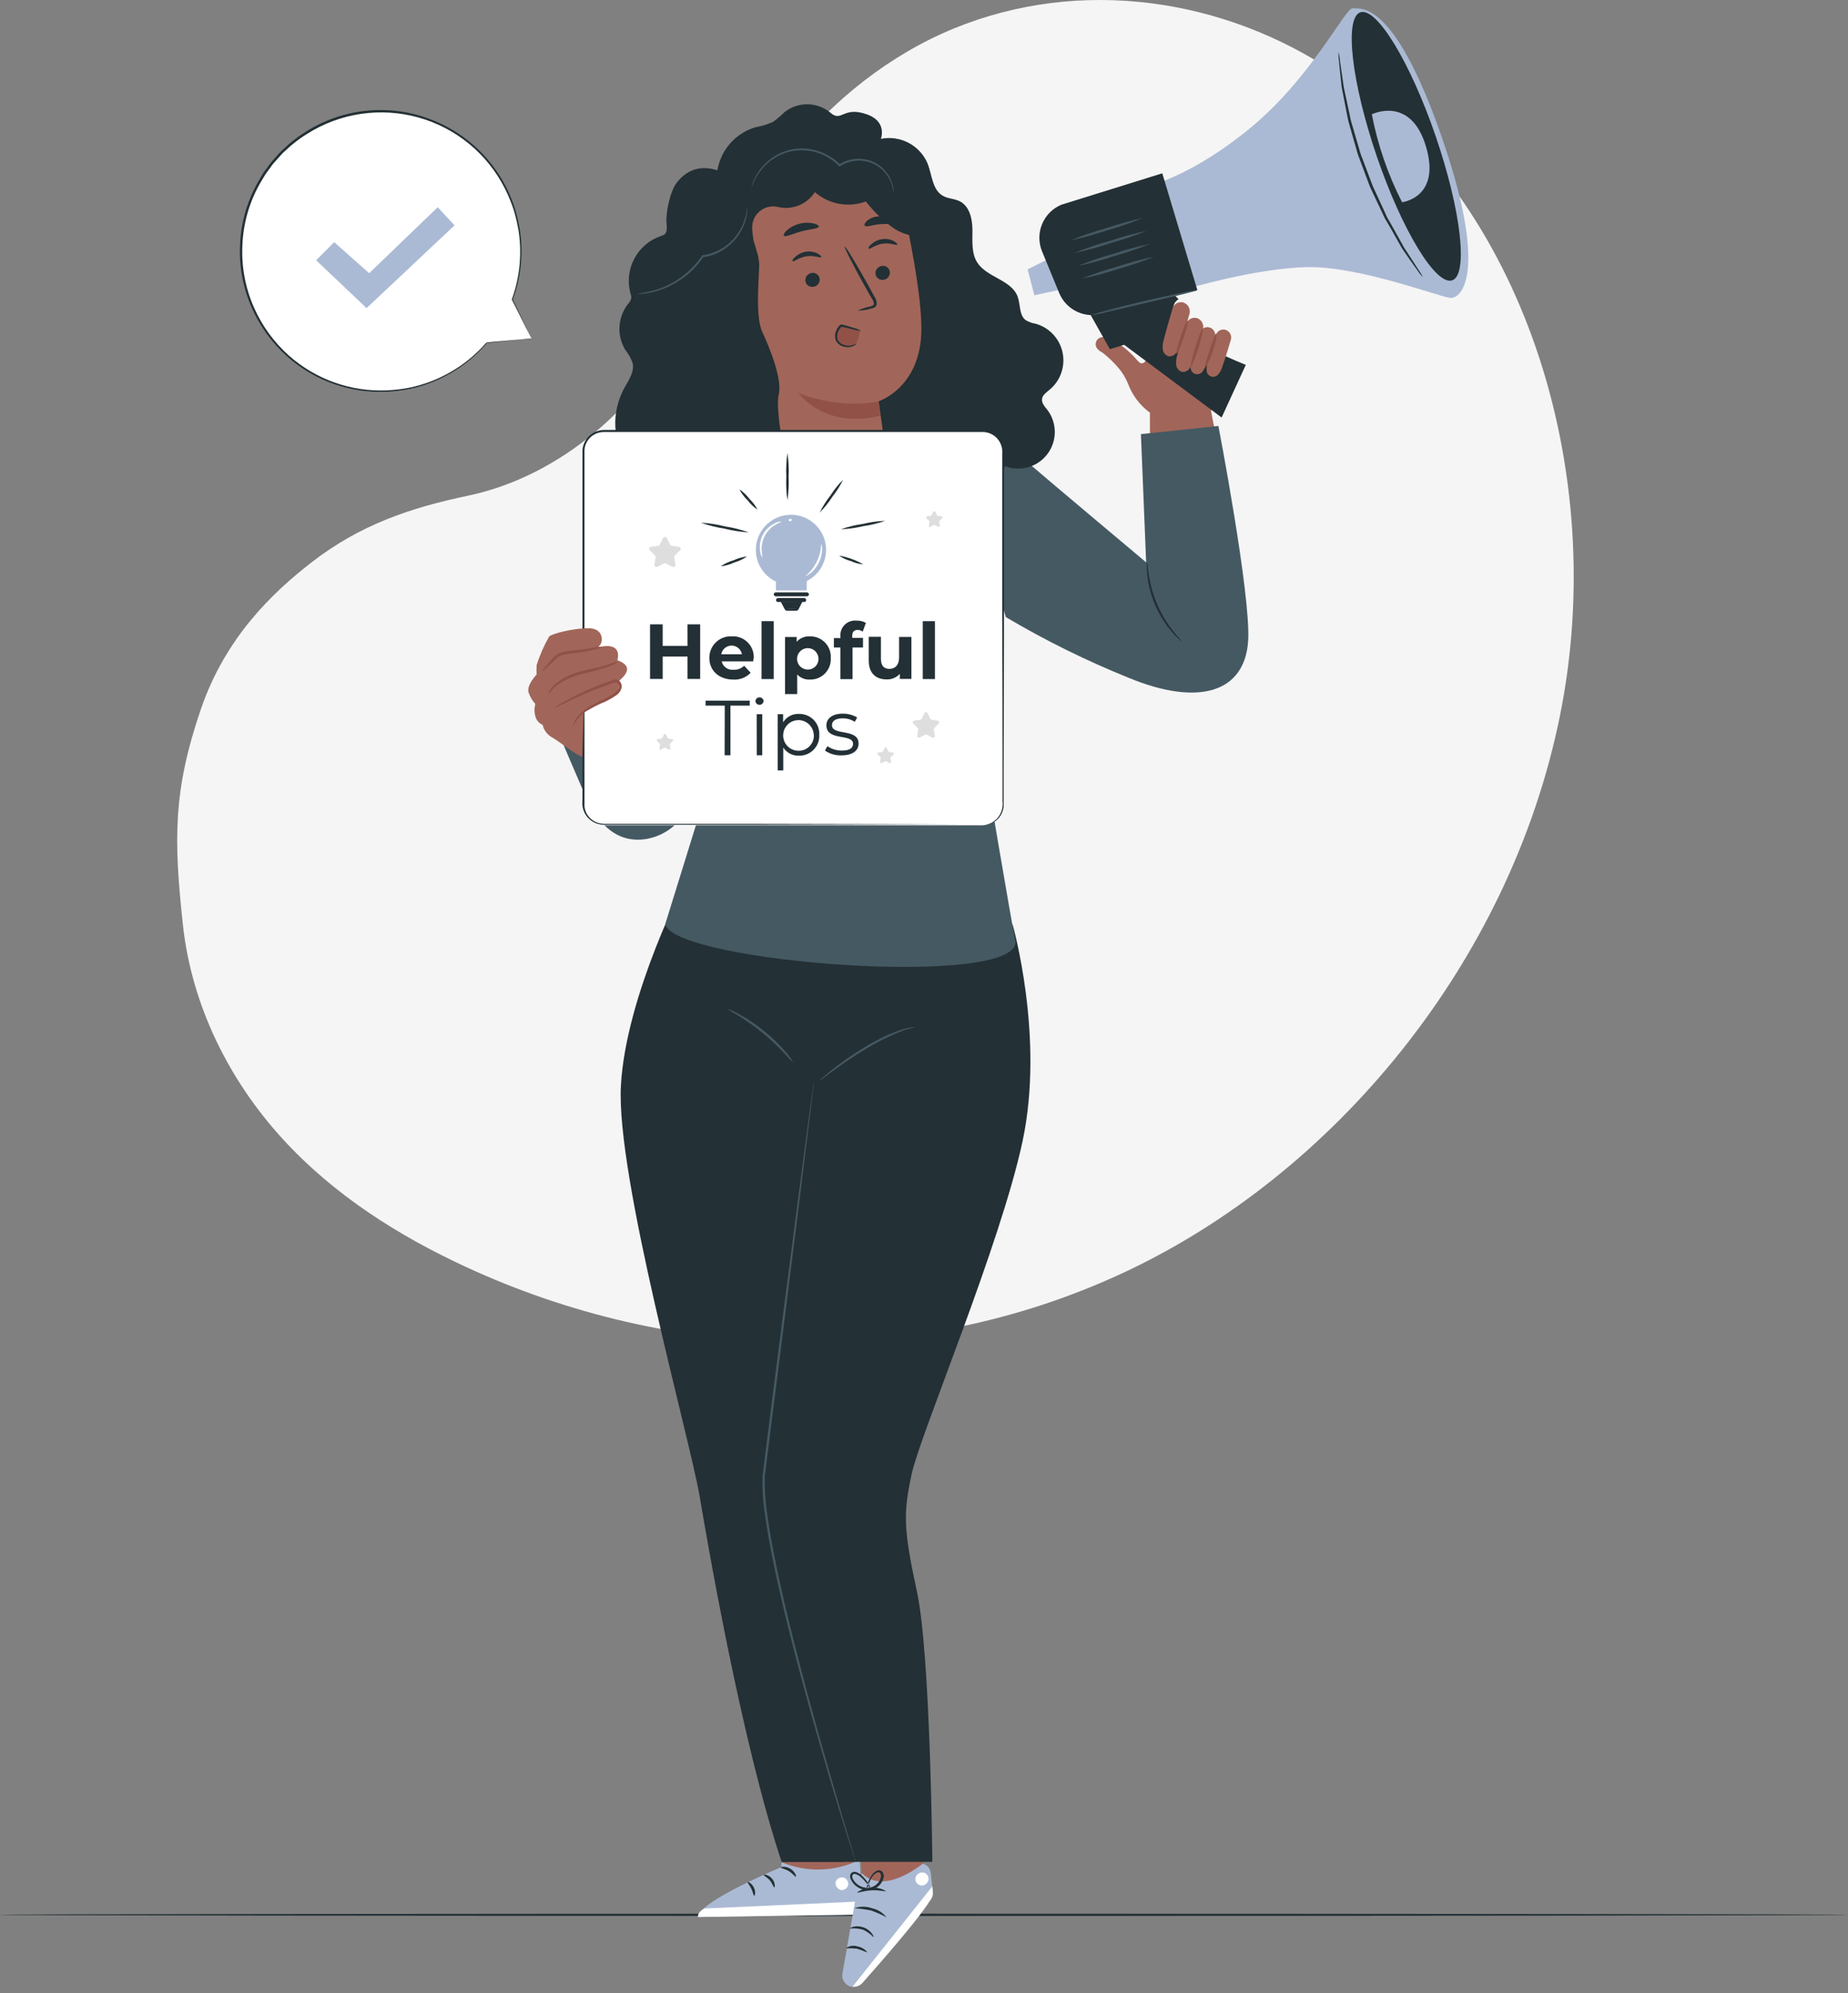 <svg fill-rule="evenodd" height="151.0" preserveAspectRatio="xMinYMin meet" version="1.0" viewBox="0 0 140 151" width="140.0" xmlns="http://www.w3.org/2000/svg" xmlns:xlink="http://www.w3.org/1999/xlink"><rect x="0" y="0" width="140" height="151" fill="#808080" stroke="none"/><title>...</title><desc>...</desc><g clip="0 0 140 151" id="group" transform="scale(1,-1) translate(0,-151)"><g transform=""><g transform=" matrix(1,0,0,-1,0,151)"><g transform=""><path d="M 53.04 27.076 C 54.637 15.921 62.652 6.097 72.27 2.156 C 81.888 -1.785 92.776 -0.129 101.18 5.538 C 115.358 15.103 121.963 35.646 118.162 54.3 C 114.36 72.954 101.054 89.008 85.034 96.447 C 69.014 103.887 50.752 103.099 35.357 96.002 C 30.209 93.627 25.287 90.534 21.356 86.214 C 17.425 81.894 14.525 76.26 13.853 70.031 C 13.165 63.619 13.098 59.911 15.223 53.705 C 17.086 48.284 20.641 44.898 23.594 42.607 C 27.279 39.747 31.104 38.463 35.447 37.552 C 42.365 36.105 48.743 30.758 52.009 23.704 Z " style="stroke: none; stroke-opacity: 0.2; stroke-linecap: butt; stroke-width: 0; fill: rgb(96%,96%,96%); fill-rule: evenodd;"/><path d="M 53.04 27.076 C 54.637 15.921 62.652 6.097 72.27 2.156 C 81.888 -1.785 92.776 -0.129 101.18 5.538 C 115.358 15.103 121.963 35.646 118.162 54.3 C 114.36 72.954 101.054 89.008 85.034 96.447 C 69.014 103.887 50.752 103.099 35.357 96.002 C 30.209 93.627 25.287 90.534 21.356 86.214 C 17.425 81.894 14.525 76.26 13.853 70.031 C 13.165 63.619 13.098 59.911 15.223 53.705 C 17.086 48.284 20.641 44.898 23.594 42.607 C 27.279 39.747 31.104 38.463 35.447 37.552 C 42.365 36.105 48.743 30.758 52.009 23.704 " style="stroke: none; stroke-opacity: 0.2; stroke-linecap: butt; stroke-width: 1; fill: none; fill-opacity: 0.2; fill-rule: evenodd;"/></g><g transform=""><path d="M 139.934 145.053 C 139.934 145.103 108.605 145.14 69.97 145.14 C 31.335 145.14 0 145.103 0 145.053 C 0 145.003 31.322 144.967 69.97 144.967 C 108.619 144.967 139.934 145.007 139.934 145.053 Z " style="stroke: none; stroke-opacity: 0.2; stroke-linecap: butt; stroke-width: 1; fill: rgb(14%,19%,21%); fill-rule: evenodd;"/></g><g transform=""><path d="M 65.008 141.294 L 64.879 138.059 L 59.238 137.846 L 59.325 141.807 L 61.377 143.044 L 65.008 141.294 Z " style="stroke: none; stroke-opacity: 0.2; stroke-linecap: butt; stroke-width: 1; fill: rgb(63%,40%,35%); fill-rule: evenodd;"/></g><g transform=""><path d="M 59.202 141.066 L 59.202 141.438 C 59.202 141.438 52.939 144.022 52.883 145.216 L 65.364 145.033 L 65.135 140.883 C 64.217 141.337 63.212 141.588 62.188 141.619 C 61.164 141.651 60.146 141.462 59.202 141.066 L 59.202 141.066 Z " style="stroke: none; stroke-opacity: 0.2; stroke-linecap: butt; stroke-width: 1; fill: rgb(67%,73%,83%); fill-rule: evenodd;"/></g><g transform=""><g transform=""><path d="M 63.894 142.229 C 64.015 142.264 64.118 142.342 64.185 142.449 C 64.251 142.556 64.275 142.684 64.253 142.807 C 64.222 142.929 64.146 143.034 64.041 143.101 C 63.935 143.169 63.807 143.193 63.684 143.17 C 63.557 143.133 63.448 143.049 63.378 142.936 C 63.308 142.824 63.282 142.689 63.305 142.558 C 63.35 142.434 63.441 142.331 63.56 142.273 C 63.678 142.215 63.815 142.205 63.941 142.245 Z " style="stroke: none; stroke-opacity: 0.2; stroke-linecap: butt; stroke-width: 0; fill: rgb(100%,100%,100%); fill-rule: evenodd;"/><path d="M 63.894 142.229 C 64.015 142.264 64.118 142.342 64.185 142.449 C 64.251 142.556 64.275 142.684 64.253 142.807 C 64.222 142.929 64.146 143.034 64.041 143.101 C 63.935 143.169 63.807 143.193 63.684 143.17 C 63.557 143.133 63.448 143.049 63.378 142.936 C 63.308 142.824 63.282 142.689 63.305 142.558 C 63.35 142.434 63.441 142.331 63.56 142.273 C 63.678 142.215 63.815 142.205 63.941 142.245 " style="stroke: none; stroke-opacity: 0.2; stroke-linecap: butt; stroke-width: 1; fill: none; fill-opacity: 0.2; fill-rule: evenodd;"/></g></g><g transform=""><g transform=""><path d="M 65.368 145.033 L 65.315 144.035 L 53.369 144.577 C 53.369 144.577 52.817 144.827 52.887 145.219 L 65.368 145.033 Z " style="stroke: none; stroke-opacity: 0.2; stroke-linecap: butt; stroke-width: 1; fill: rgb(100%,100%,100%); fill-rule: evenodd;"/></g></g><g transform=""><path d="M 59.16 141.473 C 59.16 141.536 59.467 141.559 59.769 141.749 C 60.072 141.938 60.238 142.194 60.291 142.171 C 60.344 142.148 60.251 141.795 59.882 141.569 C 59.513 141.343 59.147 141.419 59.16 141.473 Z " style="stroke: none; stroke-opacity: 0.2; stroke-linecap: butt; stroke-width: 1; fill: rgb(14%,19%,21%); fill-rule: evenodd;"/></g><g transform=""><path d="M 57.857 142.036 C 57.857 142.096 58.11 142.195 58.323 142.448 C 58.536 142.701 58.596 142.977 58.656 142.974 C 58.715 142.97 58.749 142.624 58.479 142.308 C 58.21 141.992 57.861 141.979 57.857 142.036 Z " style="stroke: none; stroke-opacity: 0.2; stroke-linecap: butt; stroke-width: 1; fill: rgb(14%,19%,21%); fill-rule: evenodd;"/></g><g transform=""><path d="M 57.138 143.611 C 57.194 143.611 57.274 143.318 57.111 142.989 C 56.948 142.66 56.662 142.527 56.639 142.58 C 56.615 142.633 56.792 142.806 56.922 143.079 C 57.051 143.351 57.078 143.607 57.138 143.611 Z " style="stroke: none; stroke-opacity: 0.2; stroke-linecap: butt; stroke-width: 1; fill: rgb(14%,19%,21%); fill-rule: evenodd;"/></g><g transform=""><path d="M 64.525 134.097 L 65.513 143.732 L 69.93 142.997 L 70.029 133.512 L 64.525 134.097 Z " style="stroke: none; stroke-opacity: 0.2; stroke-linecap: butt; stroke-width: 1; fill: rgb(63%,40%,35%); fill-rule: evenodd;"/></g><g transform=""><path d="M 69.913 141.17 C 69.913 141.17 66.989 143.631 65.297 141.905 L 64.987 142.849 L 63.823 149.484 C 63.781 149.696 63.82 149.915 63.931 150.1 C 64.042 150.284 64.219 150.421 64.425 150.482 C 64.583 150.527 64.751 150.527 64.909 150.482 C 65.067 150.437 65.21 150.348 65.32 150.226 C 66.494 148.912 70.784 144.05 70.681 143.458 L 70.511 141.872 C 70.492 141.71 70.425 141.557 70.318 141.434 C 70.212 141.311 70.07 141.222 69.913 141.18 L 69.913 141.17 Z " style="stroke: none; stroke-opacity: 0.2; stroke-linecap: butt; stroke-width: 1; fill: rgb(67%,73%,83%); fill-rule: evenodd;"/></g><g transform=""><g transform=""><path d="M 64.582 150.502 L 70.632 142.896 L 70.662 143.229 C 70.684 143.372 70.673 143.517 70.63 143.655 C 70.588 143.793 70.514 143.919 70.415 144.024 C 69.943 144.789 68.593 146.528 65.344 150.2 C 65.25 150.306 65.131 150.388 64.999 150.439 C 64.866 150.489 64.723 150.506 64.582 150.489 L 64.582 150.502 Z " style="stroke: none; stroke-opacity: 0.2; stroke-linecap: butt; stroke-width: 1; fill: rgb(100%,100%,100%); fill-rule: evenodd;"/></g></g><g transform=""><g transform=""><path d="M 69.549 141.954 C 69.496 141.993 69.451 142.042 69.418 142.098 C 69.384 142.154 69.363 142.217 69.354 142.282 C 69.345 142.347 69.35 142.413 69.367 142.476 C 69.385 142.539 69.415 142.598 69.456 142.649 C 69.497 142.7 69.547 142.743 69.605 142.774 C 69.663 142.805 69.726 142.824 69.791 142.83 C 69.857 142.836 69.922 142.828 69.985 142.808 C 70.047 142.788 70.105 142.755 70.154 142.712 C 70.207 142.672 70.252 142.621 70.284 142.563 C 70.317 142.504 70.337 142.44 70.344 142.373 C 70.35 142.307 70.343 142.24 70.323 142.176 C 70.302 142.112 70.269 142.054 70.224 142.004 C 70.18 141.953 70.126 141.913 70.065 141.885 C 70.004 141.857 69.939 141.841 69.872 141.84 C 69.805 141.838 69.739 141.851 69.677 141.876 C 69.615 141.901 69.559 141.939 69.512 141.987 Z " style="stroke: none; stroke-opacity: 0.2; stroke-linecap: butt; stroke-width: 0; fill: rgb(100%,100%,100%); fill-rule: evenodd;"/><path d="M 69.549 141.954 C 69.496 141.993 69.451 142.042 69.418 142.098 C 69.384 142.154 69.363 142.217 69.354 142.282 C 69.345 142.347 69.35 142.413 69.367 142.476 C 69.385 142.539 69.415 142.598 69.456 142.649 C 69.497 142.7 69.547 142.743 69.605 142.774 C 69.663 142.805 69.726 142.824 69.791 142.83 C 69.857 142.836 69.922 142.828 69.985 142.808 C 70.047 142.788 70.105 142.755 70.154 142.712 C 70.207 142.672 70.252 142.621 70.284 142.563 C 70.317 142.504 70.337 142.44 70.344 142.373 C 70.35 142.307 70.343 142.24 70.323 142.176 C 70.302 142.112 70.269 142.054 70.224 142.004 C 70.18 141.953 70.126 141.913 70.065 141.885 C 70.004 141.857 69.939 141.841 69.872 141.84 C 69.805 141.838 69.739 141.851 69.677 141.876 C 69.615 141.901 69.559 141.939 69.512 141.987 " style="stroke: none; stroke-opacity: 0.2; stroke-linecap: butt; stroke-width: 1; fill: none; fill-opacity: 0.2; fill-rule: evenodd;"/></g></g><g transform=""><path d="M 66.179 146.752 C 65.952 146.514 65.683 146.32 65.384 146.18 C 65.06 146.088 64.722 146.057 64.387 146.09 C 64.387 146.07 64.477 145.997 64.673 145.95 C 64.929 145.9 65.194 145.922 65.438 146.013 C 65.68 146.1 65.892 146.256 66.046 146.462 C 66.173 146.622 66.199 146.742 66.179 146.752 Z " style="stroke: none; stroke-opacity: 0.2; stroke-linecap: butt; stroke-width: 1; fill: rgb(14%,19%,21%); fill-rule: evenodd;"/></g><g transform=""><path d="M 65.681 147.901 C 65.427 147.79 65.167 147.694 64.902 147.615 C 64.627 147.591 64.35 147.582 64.074 147.588 C 64.197 147.498 64.339 147.437 64.489 147.411 C 64.639 147.385 64.793 147.394 64.939 147.439 C 65.448 147.535 65.721 147.874 65.681 147.901 Z " style="stroke: none; stroke-opacity: 0.2; stroke-linecap: butt; stroke-width: 1; fill: rgb(14%,19%,21%); fill-rule: evenodd;"/></g><g transform=""><path d="M 67.162 145.244 C 66.787 145.041 66.396 144.868 65.995 144.725 C 65.574 144.639 65.149 144.583 64.721 144.555 C 65.151 144.401 65.621 144.401 66.051 144.555 C 66.492 144.645 66.885 144.889 67.162 145.244 L 67.162 145.244 Z " style="stroke: none; stroke-opacity: 0.2; stroke-linecap: butt; stroke-width: 1; fill: rgb(14%,19%,21%); fill-rule: evenodd;"/></g><g transform=""><path d="M 67.122 143.262 C 67.122 143.312 66.623 143.165 66.018 143.199 C 65.413 143.232 64.947 143.418 64.924 143.368 C 65.235 143.132 65.617 143.008 66.008 143.019 C 66.396 142.966 66.791 143.052 67.122 143.262 L 67.122 143.262 Z " style="stroke: none; stroke-opacity: 0.2; stroke-linecap: butt; stroke-width: 1; fill: rgb(14%,19%,21%); fill-rule: evenodd;"/></g><g transform=""><path d="M 65.673 143.216 C 65.65 143.113 65.65 143.007 65.673 142.904 C 65.731 142.622 65.844 142.354 66.006 142.116 C 66.109 141.927 66.271 141.779 66.468 141.693 C 66.535 141.671 66.608 141.67 66.676 141.69 C 66.744 141.709 66.805 141.749 66.85 141.803 C 66.93 141.913 66.965 142.05 66.947 142.185 C 66.897 142.461 66.753 142.711 66.54 142.893 C 66.326 143.075 66.056 143.178 65.776 143.183 C 65.496 143.191 65.22 143.116 64.983 142.967 C 64.746 142.817 64.559 142.601 64.446 142.345 C 64.417 142.282 64.402 142.214 64.402 142.145 C 64.402 142.077 64.417 142.009 64.446 141.946 C 64.486 141.887 64.543 141.842 64.61 141.817 C 64.676 141.791 64.749 141.786 64.818 141.803 C 65.021 141.865 65.203 141.98 65.347 142.135 C 65.556 142.332 65.73 142.564 65.859 142.821 C 65.915 142.911 65.95 143.012 65.962 143.117 C 65.772 142.788 65.535 142.49 65.257 142.232 C 65.127 142.103 64.967 142.009 64.792 141.956 C 64.754 141.946 64.714 141.948 64.678 141.962 C 64.642 141.975 64.611 142 64.589 142.032 C 64.571 142.074 64.562 142.119 64.562 142.164 C 64.562 142.209 64.571 142.254 64.589 142.295 C 64.693 142.512 64.857 142.694 65.062 142.821 C 65.266 142.947 65.502 143.013 65.743 143.01 C 65.979 143.002 66.206 142.914 66.387 142.762 C 66.568 142.609 66.692 142.4 66.741 142.169 C 66.755 142.075 66.735 141.979 66.684 141.899 C 66.66 141.868 66.627 141.846 66.589 141.835 C 66.552 141.824 66.511 141.826 66.475 141.839 C 66.312 141.908 66.173 142.024 66.076 142.172 C 65.88 142.493 65.743 142.847 65.673 143.216 Z " style="stroke: none; stroke-opacity: 0.2; stroke-linecap: butt; stroke-width: 1; fill: rgb(14%,19%,21%); fill-rule: evenodd;"/></g><g transform=""><path d="M 51.961 66.674 C 51.961 66.674 47.424 75.357 47.039 82.225 C 46.653 89.093 52.227 108.831 52.998 113.324 C 53.524 116.39 56.108 131.722 59.218 141.054 L 64.013 141.054 C 64.013 141.054 60.904 109.955 61.02 106.716 C 61.136 103.476 62.317 86.229 62.317 86.229 L 64.003 73.139 L 51.961 66.674 Z " style="stroke: none; stroke-opacity: 0.2; stroke-linecap: butt; stroke-width: 1; fill: rgb(14%,19%,21%); fill-rule: evenodd;"/></g><g transform=""><path d="M 76.711 70.029 C 76.322 70.159 62.806 72.49 62.806 72.49 C 62.806 72.49 58.203 107.973 57.817 112.639 C 57.431 117.305 64.016 141.04 64.016 141.04 L 70.631 141.04 C 70.631 141.04 70.501 125.36 69.464 120.567 C 68.426 115.775 68.426 114.604 69.075 111.624 C 69.723 108.644 75.786 94.331 77.469 86.442 C 79.152 78.553 76.711 70.029 76.711 70.029 Z " style="stroke: none; stroke-opacity: 0.2; stroke-linecap: butt; stroke-width: 1; fill: rgb(14%,19%,21%); fill-rule: evenodd;"/></g><g transform=""><path d="M 61.652 81.861 C 61.652 81.861 61.652 81.915 61.652 82.018 C 61.652 82.121 61.626 82.28 61.602 82.473 C 61.556 82.879 61.486 83.471 61.396 84.216 C 61.207 85.739 60.937 87.931 60.605 90.631 C 59.94 96.052 58.982 103.525 57.944 111.78 C 57.913 112.802 57.98 113.826 58.144 114.836 C 58.283 115.834 58.453 116.831 58.646 117.783 C 59.025 119.705 59.451 121.551 59.883 123.3 C 60.744 126.802 61.612 129.951 62.354 132.559 C 63.096 135.166 63.727 137.301 64.16 138.761 C 64.376 139.486 64.546 140.052 64.662 140.448 C 64.719 140.634 64.758 140.78 64.792 140.883 C 64.825 140.986 64.828 141.036 64.828 141.036 C 64.828 141.036 64.808 140.986 64.775 140.89 C 64.742 140.793 64.692 140.64 64.629 140.457 C 64.506 140.065 64.326 139.503 64.097 138.795 C 63.641 137.338 62.996 135.226 62.238 132.605 C 61.479 129.985 60.598 126.855 59.727 123.353 C 59.291 121.601 58.859 119.755 58.48 117.826 C 58.287 116.865 58.114 115.877 57.971 114.873 C 57.807 113.851 57.74 112.817 57.771 111.783 C 58.795 103.509 59.786 96.042 60.485 90.628 C 60.841 87.931 61.13 85.743 61.333 84.223 L 61.572 82.48 C 61.599 82.287 61.622 82.147 61.639 82.028 C 61.656 81.908 61.652 81.861 61.652 81.861 Z " style="stroke: none; stroke-opacity: 0.2; stroke-linecap: butt; stroke-width: 1; fill: rgb(27%,35%,39%); fill-rule: evenodd;"/></g><g transform=""><path d="M 60.1 80.495 C 59.864 80.28 59.642 80.05 59.435 79.806 C 58.916 79.249 58.361 78.728 57.772 78.246 C 57.179 77.76 56.553 77.316 55.899 76.916 C 55.619 76.765 55.348 76.597 55.088 76.414 C 55.394 76.508 55.687 76.641 55.959 76.81 C 56.638 77.18 57.281 77.611 57.882 78.097 C 58.483 78.584 59.04 79.123 59.544 79.71 C 59.758 79.95 59.945 80.213 60.1 80.495 L 60.1 80.495 Z " style="stroke: none; stroke-opacity: 0.2; stroke-linecap: butt; stroke-width: 1; fill: rgb(27%,35%,39%); fill-rule: evenodd;"/></g><g transform=""><path d="M 69.341 77.795 C 69.341 77.828 68.879 77.885 68.174 78.161 C 67.261 78.529 66.381 78.974 65.543 79.491 C 64.546 80.093 63.697 80.688 63.086 81.137 C 62.474 81.586 62.108 81.879 62.088 81.859 C 62.156 81.778 62.233 81.704 62.317 81.639 C 62.477 81.493 62.71 81.307 63.009 81.058 C 63.787 80.441 64.603 79.874 65.454 79.361 C 66.298 78.834 67.195 78.397 68.131 78.058 C 68.416 77.959 68.708 77.885 69.005 77.835 C 69.115 77.809 69.228 77.795 69.341 77.795 Z " style="stroke: none; stroke-opacity: 0.2; stroke-linecap: butt; stroke-width: 1; fill: rgb(27%,35%,39%); fill-rule: evenodd;"/></g><g transform=""><path d="M 78.357 22.367 L 80.263 21.958 L 79.322 19.67 L 77.852 20.402 L 78.357 22.367 Z " style="stroke: none; stroke-opacity: 0.2; stroke-linecap: butt; stroke-width: 1; fill: rgb(67%,73%,83%); fill-rule: evenodd;"/></g><g transform=""><path d="M 83.477 25.542 C 83.949 25.492 85.14 26.098 86.171 27.311 L 86.224 27.365 C 86.942 28.176 87.391 25.682 87.438 24.764 C 87.45 24.621 87.494 24.483 87.567 24.36 C 87.64 24.236 87.74 24.131 87.859 24.051 C 87.978 23.971 88.113 23.919 88.255 23.898 C 88.397 23.878 88.541 23.89 88.678 23.932 L 91.718 25.289 L 92.326 25.998 C 92.789 26.134 92.795 25.918 92.709 26.377 L 91.748 31.153 L 92.16 33.258 L 87.115 33.59 L 87.115 31.262 C 86.381 30.725 85.816 29.989 85.485 29.141 C 85.485 29.117 85.469 29.097 85.459 29.077 C 85.279 28.62 85.02 28.198 84.694 27.83 C 84.338 27.414 83.94 27.035 83.507 26.7 C 83.473 26.677 83.437 26.657 83.4 26.64 C 83.331 26.605 83.269 26.558 83.217 26.5 C 83.132 26.435 83.069 26.347 83.034 26.246 C 83 26.145 82.997 26.037 83.025 25.934 C 83.052 25.831 83.11 25.739 83.191 25.669 C 83.271 25.599 83.371 25.555 83.477 25.542 L 83.477 25.542 Z " style="stroke: none; stroke-opacity: 0.2; stroke-linecap: butt; stroke-width: 1; fill: rgb(63%,40%,35%); fill-rule: evenodd;"/></g><g transform=""><path d="M 86.227 14.273 C 86.227 14.273 89.483 13.871 94.378 9.976 C 99.273 6.082 101.924 0.548 102.473 0.628 C 103.022 0.708 105.522 -0.18 109.151 10.176 C 112.779 20.532 110.764 22.668 109.859 22.564 C 108.955 22.461 102.948 20.16 99.054 20.236 C 95.159 20.313 90.021 21.853 90.021 21.853 L 86.227 14.273 Z " style="stroke: none; stroke-opacity: 0.2; stroke-linecap: butt; stroke-width: 1; fill: rgb(67%,73%,83%); fill-rule: evenodd;"/></g><g transform=""><path d="M 78.945 19.045 L 79.84 21.217 L 80.239 22.192 C 80.503 22.834 81.004 23.351 81.639 23.634 C 82.273 23.919 82.992 23.948 83.647 23.718 L 90.711 21.982 L 88.051 13.129 L 80.402 15.51 C 79.741 15.788 79.218 16.315 78.945 16.978 C 78.672 17.64 78.672 18.383 78.945 19.045 Z " style="stroke: none; stroke-opacity: 0.2; stroke-linecap: butt; stroke-width: 1; fill: rgb(14%,19%,21%); fill-rule: evenodd;"/></g><g transform=""><path d="M 81.719 22.254 L 84.083 26.451 L 85.164 26.119 L 92.547 31.629 L 94.38 27.638 C 94.38 27.638 90.086 25.999 89.242 24.526 C 88.397 23.052 89.288 22.673 89.288 22.673 L 87.206 20.498 L 81.719 22.254 Z " style="stroke: none; stroke-opacity: 0.2; stroke-linecap: butt; stroke-width: 1; fill: rgb(14%,19%,21%); fill-rule: evenodd;"/></g><g transform=""><path d="M 108.765 10.322 C 110.688 15.929 111.246 20.815 110.016 21.237 C 108.785 21.66 106.218 17.453 104.305 11.852 C 102.393 6.251 101.824 1.356 103.055 0.934 C 104.286 0.511 106.843 4.715 108.765 10.322 Z " style="stroke: none; stroke-opacity: 0.2; stroke-linecap: butt; stroke-width: 1; fill: rgb(14%,19%,21%); fill-rule: evenodd;"/></g><g transform=""><path d="M 103.926 8.659 C 103.926 8.659 106.862 7.199 108.026 11.09 C 109.19 14.981 106.217 15.32 106.217 15.32 C 105.144 13.219 104.372 10.976 103.926 8.659 L 103.926 8.659 Z " style="stroke: none; stroke-opacity: 0.2; stroke-linecap: butt; stroke-width: 1; fill: rgb(67%,73%,83%); fill-rule: evenodd;"/></g><g transform=""><path d="M 101.398 3.918 C 101.391 4.16 101.405 4.403 101.438 4.643 C 101.485 5.109 101.545 5.787 101.644 6.618 L 101.904 7.949 C 101.954 8.192 102 8.441 102.05 8.7 C 102.077 8.827 102.103 8.96 102.13 9.093 C 102.156 9.226 102.2 9.356 102.236 9.489 C 102.389 10.021 102.546 10.583 102.712 11.151 C 102.752 11.294 102.795 11.441 102.835 11.59 C 102.875 11.74 102.941 11.88 102.991 12.026 L 103.324 12.914 L 103.656 13.805 C 103.713 13.948 103.759 14.098 103.826 14.234 C 103.893 14.371 103.956 14.514 104.022 14.65 L 104.764 16.227 C 104.824 16.35 104.877 16.476 104.943 16.596 L 105.143 16.928 L 105.525 17.593 L 106.217 18.824 C 106.686 19.516 107.082 20.064 107.355 20.444 C 107.487 20.647 107.636 20.84 107.8 21.019 C 107.697 20.799 107.573 20.59 107.431 20.394 C 107.172 19.988 106.806 19.423 106.357 18.731 L 105.692 17.537 L 105.323 16.872 C 105.256 16.759 105.193 16.642 105.126 16.539 C 105.06 16.436 105.013 16.293 104.953 16.17 C 104.724 15.668 104.481 15.142 104.228 14.6 L 104.039 14.188 C 103.972 14.048 103.926 13.902 103.869 13.759 C 103.763 13.466 103.653 13.174 103.537 12.874 C 103.42 12.575 103.314 12.282 103.204 11.993 C 103.151 11.847 103.088 11.707 103.048 11.56 C 103.008 11.414 102.961 11.268 102.921 11.125 C 102.752 10.55 102.589 9.994 102.436 9.462 C 102.399 9.329 102.356 9.203 102.326 9.07 C 102.296 8.937 102.27 8.81 102.243 8.68 L 102.087 7.939 C 101.984 7.46 101.887 7.014 101.801 6.608 C 101.681 5.79 101.588 5.125 101.518 4.65 C 101.5 4.403 101.46 4.158 101.398 3.918 L 101.398 3.918 Z " style="stroke: none; stroke-opacity: 0.2; stroke-linecap: butt; stroke-width: 1; fill: rgb(14%,19%,21%); fill-rule: evenodd;"/></g><g transform=""><path d="M 89.685 22.93 C 89.848 22.993 89.981 23.114 90.061 23.269 C 90.14 23.424 90.159 23.603 90.114 23.771 C 89.925 24.457 89.615 25.527 89.376 26.183 C 89.311 26.396 89.206 26.596 89.067 26.771 C 88.998 26.857 88.907 26.921 88.803 26.958 C 88.7 26.994 88.588 27.001 88.481 26.977 C 88.372 26.933 88.278 26.859 88.208 26.764 C 88.138 26.669 88.096 26.556 88.086 26.439 C 88.067 26.201 88.094 25.962 88.165 25.734 C 88.322 25.095 88.605 24.137 88.831 23.359 C 88.856 23.275 88.899 23.197 88.955 23.129 C 89.011 23.061 89.08 23.005 89.158 22.965 C 89.236 22.924 89.321 22.899 89.409 22.891 C 89.496 22.884 89.585 22.893 89.669 22.92 L 89.685 22.93 Z " style="stroke: none; stroke-opacity: 0.2; stroke-linecap: butt; stroke-width: 1; fill: rgb(63%,40%,35%); fill-rule: evenodd;"/></g><g transform=""><path d="M 90.703 24.104 C 90.868 24.167 91.003 24.289 91.082 24.446 C 91.161 24.604 91.179 24.785 91.132 24.955 C 90.942 25.64 90.633 26.714 90.394 27.366 C 90.328 27.581 90.224 27.782 90.084 27.958 C 90.015 28.043 89.924 28.107 89.82 28.142 C 89.717 28.178 89.606 28.185 89.499 28.161 C 89.389 28.117 89.294 28.043 89.225 27.948 C 89.155 27.853 89.113 27.74 89.103 27.622 C 89.085 27.384 89.112 27.145 89.183 26.917 C 89.339 26.279 89.619 25.321 89.865 24.543 C 89.891 24.459 89.933 24.38 89.989 24.313 C 90.045 24.245 90.114 24.189 90.192 24.148 C 90.27 24.107 90.355 24.082 90.443 24.075 C 90.531 24.067 90.619 24.077 90.703 24.104 Z " style="stroke: none; stroke-opacity: 0.2; stroke-linecap: butt; stroke-width: 1; fill: rgb(63%,40%,35%); fill-rule: evenodd;"/></g><g transform=""><path d="M 91.653 24.812 C 91.8 24.861 91.922 24.965 91.994 25.102 C 92.066 25.239 92.082 25.398 92.039 25.547 C 91.866 26.142 91.587 27.07 91.374 27.639 C 91.312 27.825 91.216 27.999 91.091 28.151 C 91.03 28.234 90.944 28.295 90.846 28.327 C 90.748 28.358 90.642 28.358 90.544 28.327 C 90.446 28.295 90.361 28.234 90.299 28.151 C 90.238 28.068 90.204 27.968 90.203 27.865 C 90.189 27.658 90.214 27.451 90.276 27.253 C 90.422 26.701 90.679 25.869 90.901 25.194 C 90.926 25.119 90.965 25.05 91.016 24.99 C 91.068 24.93 91.13 24.881 91.201 24.845 C 91.271 24.81 91.348 24.789 91.427 24.783 C 91.506 24.777 91.585 24.787 91.66 24.812 L 91.653 24.812 Z " style="stroke: none; stroke-opacity: 0.2; stroke-linecap: butt; stroke-width: 1; fill: rgb(63%,40%,35%); fill-rule: evenodd;"/></g><g transform=""><path d="M 92.855 24.992 C 93.004 25.041 93.128 25.145 93.201 25.284 C 93.274 25.422 93.291 25.583 93.248 25.733 C 93.072 26.329 92.792 27.263 92.583 27.832 C 92.523 28.021 92.427 28.196 92.3 28.347 C 92.238 28.43 92.152 28.491 92.053 28.522 C 91.955 28.553 91.849 28.552 91.751 28.521 C 91.653 28.489 91.567 28.427 91.506 28.344 C 91.445 28.261 91.41 28.161 91.409 28.058 C 91.393 27.85 91.418 27.641 91.482 27.443 C 91.628 26.887 91.888 26.056 92.11 25.374 C 92.135 25.299 92.175 25.23 92.226 25.169 C 92.278 25.11 92.341 25.061 92.412 25.025 C 92.483 24.989 92.56 24.968 92.639 24.962 C 92.718 24.957 92.797 24.967 92.872 24.992 L 92.855 24.992 Z " style="stroke: none; stroke-opacity: 0.2; stroke-linecap: butt; stroke-width: 1; fill: rgb(63%,40%,35%); fill-rule: evenodd;"/></g><g transform=""><path d="M 89.129 26.804 C 89.195 26.827 89.435 26.282 89.671 25.593 C 89.907 24.905 90.04 24.323 89.977 24.299 C 89.914 24.276 89.668 24.822 89.435 25.513 C 89.202 26.205 89.066 26.78 89.129 26.804 Z " style="stroke: none; stroke-opacity: 0.2; stroke-linecap: butt; stroke-width: 1; fill: rgb(57%,32%,28%); fill-rule: evenodd;"/></g><g transform=""><path d="M 90.217 27.762 C 90.284 27.782 90.55 27.157 90.792 26.365 C 91.035 25.574 91.191 24.918 91.125 24.895 C 91.058 24.872 90.792 25.497 90.553 26.289 C 90.313 27.08 90.154 27.735 90.217 27.762 Z " style="stroke: none; stroke-opacity: 0.2; stroke-linecap: butt; stroke-width: 1; fill: rgb(57%,32%,28%); fill-rule: evenodd;"/></g><g transform=""><path d="M 91.288 27.816 C 91.348 27.842 91.644 27.314 91.88 26.608 C 92.116 25.904 92.213 25.305 92.139 25.278 C 92.066 25.252 91.88 25.824 91.644 26.515 C 91.408 27.207 91.225 27.789 91.288 27.816 Z " style="stroke: none; stroke-opacity: 0.2; stroke-linecap: butt; stroke-width: 1; fill: rgb(57%,32%,28%); fill-rule: evenodd;"/></g><g transform=""><path d="M 86.569 16.52 C 85.683 16.883 84.777 17.195 83.856 17.454 C 82.95 17.761 82.027 18.013 81.092 18.209 C 81.977 17.847 82.883 17.539 83.806 17.288 C 84.71 16.976 85.633 16.72 86.569 16.52 L 86.569 16.52 Z " style="stroke: none; stroke-opacity: 0.2; stroke-linecap: butt; stroke-width: 1; fill: rgb(27%,35%,39%); fill-rule: evenodd;"/></g><g transform=""><path d="M 86.858 17.492 C 85.972 17.851 85.066 18.158 84.144 18.413 C 83.239 18.721 82.316 18.973 81.381 19.168 C 82.266 18.805 83.172 18.498 84.095 18.247 C 85 17.939 85.922 17.687 86.858 17.492 L 86.858 17.492 Z " style="stroke: none; stroke-opacity: 0.2; stroke-linecap: butt; stroke-width: 1; fill: rgb(27%,35%,39%); fill-rule: evenodd;"/></g><g transform=""><path d="M 87.144 18.467 C 86.257 18.826 85.351 19.133 84.43 19.388 C 83.525 19.696 82.602 19.948 81.666 20.143 C 82.551 19.781 83.457 19.473 84.38 19.222 C 85.285 18.915 86.208 18.663 87.144 18.467 L 87.144 18.467 Z " style="stroke: none; stroke-opacity: 0.2; stroke-linecap: butt; stroke-width: 1; fill: rgb(27%,35%,39%); fill-rule: evenodd;"/></g><g transform=""><path d="M 87.433 19.449 C 86.546 19.808 85.64 20.116 84.719 20.37 C 83.813 20.673 82.89 20.921 81.955 21.112 C 82.84 20.75 83.746 20.442 84.669 20.191 C 85.574 19.888 86.497 19.641 87.433 19.449 L 87.433 19.449 Z " style="stroke: none; stroke-opacity: 0.2; stroke-linecap: butt; stroke-width: 1; fill: rgb(27%,35%,39%); fill-rule: evenodd;"/></g><g transform=""><path d="M 90.702 21.983 C 90.603 22.029 90.499 22.063 90.392 22.086 L 89.534 22.309 L 86.697 22.974 L 83.854 23.639 C 83.465 23.745 83.069 23.827 82.67 23.885 C 82.764 23.831 82.866 23.791 82.973 23.769 C 83.172 23.702 83.465 23.619 83.824 23.523 C 84.546 23.323 85.547 23.074 86.657 22.814 C 87.768 22.555 88.776 22.332 89.508 22.182 C 89.874 22.106 90.173 22.049 90.376 22.013 C 90.482 21.986 90.592 21.976 90.702 21.983 L 90.702 21.983 Z " style="stroke: none; stroke-opacity: 0.2; stroke-linecap: butt; stroke-width: 1; fill: rgb(27%,35%,39%); fill-rule: evenodd;"/></g><g transform=""><path d="M 54.389 32.824 C 53.059 33.197 50.235 34.58 48.955 37.48 C 48.489 38.538 46.523 52.499 46.523 52.499 L 52.842 58.486 L 53.943 45.156 L 54.389 32.824 Z " style="stroke: none; stroke-opacity: 0.2; stroke-linecap: butt; stroke-width: 1; fill: rgb(27%,35%,39%); fill-rule: evenodd;"/></g><g transform=""><path d="M 50.708 41.129 C 50.758 41.129 51.473 45.087 52.311 49.985 C 53.149 54.884 53.791 58.862 53.745 58.868 C 53.698 58.875 52.98 54.914 52.142 50.015 C 51.303 45.117 50.678 41.139 50.708 41.129 Z " style="stroke: none; stroke-opacity: 0.2; stroke-linecap: butt; stroke-width: 1; fill: rgb(14%,19%,21%); fill-rule: evenodd;"/></g><g transform=""><path d="M 76.708 38.461 C 76.714 38.527 76.714 38.594 76.708 38.66 C 76.708 38.807 76.681 38.993 76.661 39.226 C 76.611 39.738 76.545 40.443 76.462 41.301 C 76.272 43.074 76.016 45.485 75.733 48.149 C 75.451 50.813 75.158 53.217 74.955 54.99 C 74.852 55.848 74.766 56.55 74.702 57.062 C 74.669 57.288 74.642 57.474 74.623 57.624 C 74.617 57.69 74.604 57.754 74.582 57.817 C 74.577 57.752 74.577 57.686 74.582 57.62 C 74.582 57.471 74.609 57.288 74.626 57.055 C 74.676 56.54 74.746 55.838 74.829 54.977 C 75.015 53.204 75.271 50.793 75.557 48.129 C 75.843 45.465 76.132 43.06 76.332 41.288 L 76.588 39.216 C 76.621 38.99 76.648 38.803 76.668 38.654 C 76.673 38.588 76.686 38.523 76.708 38.461 L 76.708 38.461 Z " style="stroke: none; stroke-opacity: 0.2; stroke-linecap: butt; stroke-width: 1; fill: rgb(14%,19%,21%); fill-rule: evenodd;"/></g><g transform=""><path d="M 51.553 58.286 C 51.529 58.286 51.36 57.814 51.067 57.049 C 50.718 56.047 50.214 55.105 49.574 54.258 C 49.135 53.649 48.541 53.167 47.855 52.863 C 47.168 52.558 46.413 52.442 45.666 52.526 C 45.771 52.478 45.884 52.449 45.999 52.439 C 46.33 52.391 46.667 52.399 46.996 52.462 C 48.071 52.691 49.031 53.288 49.71 54.152 C 50.363 55.012 50.861 55.978 51.183 57.009 C 51.316 57.398 51.413 57.717 51.473 57.937 C 51.516 58.049 51.542 58.166 51.553 58.286 L 51.553 58.286 Z " style="stroke: none; stroke-opacity: 0.2; stroke-linecap: butt; stroke-width: 1; fill: rgb(14%,19%,21%); fill-rule: evenodd;"/></g><g transform=""><path d="M 71.963 32.834 L 75.748 33.712 C 76.253 33.828 76.722 34.065 77.115 34.404 C 80.347 37.168 86.829 42.599 86.829 42.599 L 86.433 32.888 L 92.303 32.266 C 92.303 32.266 94.767 45.08 94.558 48.522 C 94.315 52.513 90.733 53.51 85.515 51.349 C 82.299 50.055 79.186 48.517 76.203 46.749 L 71.963 32.834 Z " style="stroke: none; stroke-opacity: 0.2; stroke-linecap: butt; stroke-width: 1; fill: rgb(27%,35%,39%); fill-rule: evenodd;"/></g><g transform=""><path d="M 74.603 57.849 C 74.603 57.849 76.579 69.618 76.931 71.314 C 77.197 74.883 51.287 72.947 50.389 70.031 L 53.701 59.358 L 51.343 45.48 C 51.127 40.352 54.153 32.872 54.153 32.872 L 59.142 31.895 L 66.505 32.437 L 72.561 32.989 L 76.679 40.182 L 74.603 57.849 Z " style="stroke: none; stroke-opacity: 0.2; stroke-linecap: butt; stroke-width: 1; fill: rgb(27%,35%,39%); fill-rule: evenodd;"/></g><g transform=""><path d="M 53.004 54.661 C 52.934 54.046 52.831 53.388 52.389 52.952 C 51.947 52.516 51.059 53.195 50.364 53.165 C 48.122 53.065 45.967 52.184 43.712 52.084 L 41.717 54.156 C 42.475 55.93 43.232 57.698 43.988 59.461 C 44.653 61.007 45.448 62.693 46.998 63.348 C 48.312 63.907 49.905 63.531 50.989 62.617 C 52.062 61.655 52.768 60.35 52.984 58.925 C 53.2 57.513 53.207 56.076 53.004 54.661 L 53.004 54.661 Z " style="stroke: none; stroke-opacity: 0.2; stroke-linecap: butt; stroke-width: 1; fill: rgb(27%,35%,39%); fill-rule: evenodd;"/></g><g transform=""><path d="M 89.514 48.572 C 89.437 48.529 89.366 48.474 89.305 48.409 C 89.123 48.247 88.953 48.073 88.796 47.887 C 87.744 46.67 87.086 45.162 86.91 43.563 C 86.884 43.323 86.873 43.081 86.877 42.838 C 86.871 42.749 86.879 42.659 86.9 42.572 C 86.93 42.572 86.94 42.948 87.033 43.547 C 87.267 45.111 87.909 46.586 88.892 47.824 C 89.255 48.286 89.534 48.549 89.514 48.572 Z " style="stroke: none; stroke-opacity: 0.2; stroke-linecap: butt; stroke-width: 1; fill: rgb(14%,19%,21%); fill-rule: evenodd;"/></g><g transform=""><path d="M 78.945 30.201 C 78.991 29.911 79.277 29.728 79.497 29.535 C 79.907 29.201 80.218 28.761 80.394 28.262 C 80.571 27.763 80.607 27.226 80.499 26.708 C 80.39 26.19 80.141 25.712 79.779 25.326 C 79.417 24.94 78.956 24.661 78.446 24.52 C 78.189 24.48 77.942 24.392 77.717 24.261 C 77.195 23.882 77.315 23.08 77.096 22.475 C 76.626 21.191 74.751 21.028 74.026 19.871 C 73.584 19.163 73.673 18.265 73.67 17.43 C 73.667 16.595 73.46 15.63 72.716 15.251 C 72.316 15.049 71.831 15.059 71.438 14.839 C 70.63 14.387 70.61 13.263 70.278 12.398 C 69.995 11.723 69.487 11.168 68.841 10.825 C 68.194 10.482 67.45 10.374 66.733 10.519 C 66.733 10.519 67.241 9.235 65.698 8.67 C 63.836 8.005 63.786 9.305 62.904 8.533 C 62.422 8.134 61.819 7.91 61.192 7.899 C 60.566 7.888 59.955 8.091 59.459 8.474 C 59.182 8.745 58.887 8.996 58.574 9.225 C 58.144 9.424 57.689 9.564 57.221 9.641 C 56.353 9.902 55.596 10.443 55.066 11.178 C 54.537 11.913 54.264 12.802 54.291 13.708 L 66.806 33.23 C 67.301 35.123 69.696 36.676 71.382 37.663 C 71.728 37.887 72.116 38.036 72.523 38.102 C 73.038 38.141 73.553 38.026 74.002 37.77 C 75.006 37.26 75.771 36.378 76.134 35.312 C 76.697 35.53 77.315 35.558 77.896 35.393 C 78.476 35.227 78.986 34.877 79.35 34.395 C 79.713 33.914 79.909 33.327 79.909 32.723 C 79.908 32.12 79.711 31.533 79.347 31.052 C 79.147 30.802 78.888 30.523 78.945 30.201 Z " style="stroke: none; stroke-opacity: 0.2; stroke-linecap: butt; stroke-width: 1; fill: rgb(14%,19%,21%); fill-rule: evenodd;"/></g><g transform=""><path d="M 54.668 16.705 L 54.441 15.335 L 62.46 12.561 C 64.964 11.922 68.087 14.068 68.619 16.599 C 69.214 19.405 69.826 22.861 69.8 25.026 C 69.746 29.379 66.564 30.397 66.564 30.397 L 67.162 34.624 L 57.77 36.117 L 54.668 16.705 Z " style="stroke: none; stroke-opacity: 0.2; stroke-linecap: butt; stroke-width: 1; fill: rgb(63%,40%,35%); fill-rule: evenodd;"/></g><g transform=""><path d="M 67.409 20.562 C 67.432 20.703 67.399 20.847 67.318 20.964 C 67.237 21.081 67.113 21.162 66.974 21.191 C 66.904 21.208 66.832 21.211 66.761 21.199 C 66.691 21.187 66.623 21.161 66.563 21.123 C 66.502 21.084 66.451 21.034 66.41 20.975 C 66.37 20.915 66.342 20.849 66.329 20.778 C 66.307 20.636 66.341 20.491 66.425 20.374 C 66.508 20.257 66.633 20.177 66.774 20.15 C 66.843 20.134 66.914 20.133 66.984 20.145 C 67.053 20.157 67.12 20.184 67.179 20.222 C 67.238 20.26 67.289 20.31 67.328 20.369 C 67.368 20.427 67.396 20.493 67.409 20.562 L 67.409 20.562 Z " style="stroke: none; stroke-opacity: 0.2; stroke-linecap: butt; stroke-width: 1; fill: rgb(14%,19%,21%); fill-rule: evenodd;"/></g><g transform=""><path d="M 67.971 18.537 C 67.915 18.617 67.456 18.371 66.871 18.458 C 66.285 18.544 65.896 18.903 65.823 18.84 C 65.75 18.777 65.823 18.674 66.003 18.508 C 66.231 18.296 66.519 18.16 66.827 18.118 C 67.133 18.071 67.445 18.124 67.719 18.268 C 67.918 18.378 67.998 18.501 67.971 18.537 Z " style="stroke: none; stroke-opacity: 0.2; stroke-linecap: butt; stroke-width: 1; fill: rgb(14%,19%,21%); fill-rule: evenodd;"/></g><g transform=""><path d="M 62.097 21.111 C 62.114 21.25 62.077 21.391 61.995 21.504 C 61.912 21.617 61.789 21.694 61.652 21.72 C 61.583 21.735 61.512 21.737 61.443 21.725 C 61.373 21.713 61.307 21.687 61.248 21.649 C 61.189 21.611 61.138 21.561 61.098 21.503 C 61.058 21.445 61.031 21.38 61.016 21.311 C 60.994 21.169 61.028 21.023 61.111 20.906 C 61.195 20.789 61.321 20.708 61.462 20.682 C 61.532 20.667 61.605 20.666 61.675 20.679 C 61.745 20.693 61.812 20.72 61.872 20.761 C 61.931 20.801 61.982 20.852 62.021 20.913 C 62.059 20.973 62.086 21.041 62.097 21.111 L 62.097 21.111 Z " style="stroke: none; stroke-opacity: 0.2; stroke-linecap: butt; stroke-width: 1; fill: rgb(14%,19%,21%); fill-rule: evenodd;"/></g><g transform=""><path d="M 62.215 19.487 C 62.155 19.567 61.7 19.324 61.111 19.41 C 60.522 19.497 60.136 19.853 60.063 19.793 C 59.99 19.733 60.063 19.627 60.246 19.46 C 60.474 19.247 60.762 19.11 61.071 19.068 C 61.376 19.024 61.688 19.076 61.962 19.218 C 62.162 19.331 62.242 19.447 62.215 19.487 Z " style="stroke: none; stroke-opacity: 0.2; stroke-linecap: butt; stroke-width: 1; fill: rgb(14%,19%,21%); fill-rule: evenodd;"/></g><g transform=""><path d="M 64.979 23.533 C 65.274 23.389 65.585 23.284 65.907 23.22 C 66.053 23.183 66.193 23.134 66.203 23.027 C 66.193 22.87 66.135 22.72 66.037 22.598 L 65.428 21.52 C 64.573 19.984 63.931 18.714 63.995 18.68 C 64.058 18.647 64.799 19.861 65.657 21.398 C 65.867 21.777 66.063 22.139 66.253 22.485 C 66.372 22.652 66.43 22.855 66.416 23.06 C 66.402 23.117 66.375 23.169 66.338 23.214 C 66.3 23.258 66.253 23.293 66.2 23.316 C 66.12 23.351 66.036 23.376 65.95 23.39 C 65.634 23.479 65.308 23.527 64.979 23.533 L 64.979 23.533 Z " style="stroke: none; stroke-opacity: 0.2; stroke-linecap: butt; stroke-width: 1; fill: rgb(14%,19%,21%); fill-rule: evenodd;"/></g><g transform=""><path d="M 66.549 30.423 C 64.504 30.757 62.407 30.527 60.482 29.758 C 60.482 29.758 62.355 32.525 66.702 31.491 L 66.549 30.423 Z " style="stroke: none; stroke-opacity: 0.2; stroke-linecap: butt; stroke-width: 1; fill: rgb(57%,32%,28%); fill-rule: evenodd;"/></g><g transform=""><path d="M 63.72 24.659 C 63.487 24.775 63.56 24.948 63.434 25.178 C 63.37 25.287 63.342 25.413 63.352 25.539 C 63.362 25.665 63.41 25.785 63.491 25.883 C 63.749 26.111 64.087 26.231 64.432 26.215 C 64.921 26.149 64.971 25.786 65.07 25.444 L 65.167 25.021 C 64.751 24.928 63.9 24.569 63.72 24.659 Z " style="stroke: none; stroke-opacity: 0.2; stroke-linecap: butt; stroke-width: 1; fill: rgb(57%,32%,28%); fill-rule: evenodd;"/></g><g transform=""><path d="M 62.027 17.167 C 61.994 17.333 61.395 17.343 60.72 17.526 C 60.045 17.709 59.513 17.982 59.39 17.859 C 59.34 17.796 59.413 17.629 59.616 17.443 C 59.887 17.207 60.209 17.038 60.557 16.951 C 60.904 16.856 61.267 16.846 61.618 16.921 C 61.898 16.981 62.041 17.087 62.027 17.167 Z " style="stroke: none; stroke-opacity: 0.2; stroke-linecap: butt; stroke-width: 1; fill: rgb(14%,19%,21%); fill-rule: evenodd;"/></g><g transform=""><path d="M 67.504 16.867 C 67.421 17.017 66.995 16.937 66.507 17 C 66.018 17.064 65.622 17.223 65.509 17.097 C 65.459 17.034 65.509 16.891 65.665 16.741 C 65.884 16.553 66.155 16.435 66.442 16.402 C 66.728 16.369 67.018 16.422 67.275 16.555 C 67.464 16.668 67.541 16.788 67.504 16.867 Z " style="stroke: none; stroke-opacity: 0.2; stroke-linecap: butt; stroke-width: 1; fill: rgb(14%,19%,21%); fill-rule: evenodd;"/></g><g transform=""><path d="M 68.327 13.522 C 67.242 12.335 65.79 11.545 64.203 11.277 L 57.352 12.737 L 55.556 14.038 C 55.39 13.612 55.284 13.349 55.284 13.349 C 54.589 12.907 52.716 12.019 51.293 13.808 C 50.774 14.447 50.435 16.063 50.491 16.884 C 50.514 17.197 50.574 17.573 50.332 17.762 C 50.241 17.824 50.139 17.868 50.032 17.892 C 49.177 18.192 48.468 18.805 48.047 19.607 C 47.625 20.41 47.523 21.341 47.761 22.216 C 47.804 22.327 47.826 22.445 47.827 22.565 C 47.787 22.75 47.693 22.918 47.558 23.05 C 47.184 23.539 46.966 24.128 46.931 24.741 C 46.896 25.355 47.046 25.965 47.362 26.493 C 47.598 26.789 47.786 27.12 47.92 27.474 C 48.083 28.139 47.648 28.767 47.319 29.359 C 46.321 31.132 46.297 33.59 47.754 35.013 C 48.107 35.346 48.552 35.652 48.712 36.117 C 48.775 36.35 48.809 36.591 48.812 36.832 C 48.908 38.053 49.666 39.36 50.88 39.516 C 51.545 39.603 52.34 39.347 52.852 39.792 C 53.051 40.012 53.215 40.261 53.338 40.531 C 53.636 41.016 54.097 41.379 54.638 41.556 C 55.179 41.733 55.765 41.712 56.292 41.496 C 56.819 41.281 57.253 40.886 57.515 40.38 C 57.777 39.875 57.852 39.293 57.725 38.738 C 58.351 38.432 58.868 37.94 59.205 37.33 C 59.542 36.719 59.683 36.019 59.607 35.326 C 59.607 35.326 58.699 31.089 58.992 29.905 C 59.285 28.721 58.293 26.31 57.751 25.149 C 57.209 23.988 57.495 21.158 57.519 20.034 C 57.501 19.714 57.443 19.398 57.346 19.093 L 57.346 19.093 C 57.276 18.827 57.186 18.531 57.083 18.212 C 57.034 17.916 57.001 17.619 56.983 17.32 C 56.968 17.074 57.011 16.828 57.107 16.601 C 57.204 16.374 57.353 16.172 57.541 16.013 C 57.729 15.854 57.952 15.74 58.192 15.682 C 58.431 15.624 58.681 15.622 58.922 15.677 C 59.449 15.806 60.003 15.766 60.507 15.565 C 61.011 15.363 61.439 15.01 61.732 14.553 C 62.253 15.007 62.886 15.313 63.566 15.437 C 64.245 15.562 64.945 15.501 65.593 15.262 C 66.161 15.989 66.823 16.638 67.562 17.191 C 67.932 17.467 68.352 17.668 68.8 17.782 C 69.247 17.897 69.713 17.921 70.17 17.856 C 70.058 16.246 69.409 14.72 68.327 13.522 L 68.327 13.522 Z " style="stroke: none; stroke-opacity: 0.2; stroke-linecap: butt; stroke-width: 1; fill: rgb(14%,19%,21%); fill-rule: evenodd;"/></g><g transform=""><path d="M 67.712 14.821 C 67.712 14.821 67.712 14.665 67.658 14.389 C 67.591 13.994 67.438 13.618 67.209 13.288 C 66.87 12.79 66.366 12.428 65.786 12.264 C 65.427 12.165 65.051 12.141 64.682 12.196 C 64.313 12.25 63.96 12.381 63.644 12.58 L 63.598 12.613 L 63.558 12.57 C 63.265 12.272 62.929 12.021 62.56 11.825 C 61.752 11.41 60.827 11.281 59.936 11.459 C 59.212 11.616 58.548 11.973 58.017 12.49 C 57.657 12.838 57.362 13.248 57.146 13.7 C 56.996 14.033 56.946 14.213 56.933 14.209 C 56.92 14.206 56.933 14.159 56.963 14.07 C 56.997 13.936 57.042 13.804 57.096 13.677 C 57.347 13.093 57.733 12.576 58.222 12.168 C 58.711 11.761 59.289 11.475 59.909 11.332 C 60.577 11.195 61.269 11.226 61.922 11.423 C 62.575 11.621 63.168 11.978 63.648 12.463 L 63.558 12.463 C 63.888 12.252 64.26 12.113 64.648 12.056 C 65.036 11.999 65.432 12.024 65.809 12.131 C 66.413 12.306 66.933 12.693 67.273 13.222 C 67.501 13.565 67.647 13.956 67.698 14.366 C 67.709 14.476 67.709 14.588 67.698 14.698 C 67.708 14.738 67.713 14.78 67.712 14.821 L 67.712 14.821 Z " style="stroke: none; stroke-opacity: 0.2; stroke-linecap: butt; stroke-width: 1; fill: rgb(27%,35%,39%); fill-rule: evenodd;"/></g><g transform=""><path d="M 48.19 22.264 C 48.748 22.195 49.299 22.076 49.836 21.909 C 51.122 21.476 52.243 20.656 53.045 19.561 C 53.092 19.491 53.142 19.424 53.185 19.361 L 53.205 19.334 L 53.235 19.334 C 53.942 19.245 54.608 18.952 55.154 18.493 C 55.6 18.123 55.961 17.661 56.215 17.139 C 56.438 16.654 56.571 16.133 56.607 15.6 C 56.607 15.6 56.607 15.639 56.607 15.713 C 56.613 15.823 56.613 15.934 56.607 16.045 C 56.57 16.441 56.465 16.828 56.298 17.189 C 56.053 17.733 55.689 18.215 55.233 18.599 C 54.671 19.086 53.976 19.393 53.238 19.484 L 53.288 19.454 L 53.148 19.654 C 52.703 20.269 52.151 20.8 51.519 21.22 C 51.005 21.565 50.445 21.834 49.856 22.018 C 49.459 22.145 49.05 22.227 48.635 22.264 C 48.492 22.264 48.376 22.264 48.303 22.264 C 48.265 22.269 48.227 22.269 48.19 22.264 L 48.19 22.264 Z " style="stroke: none; stroke-opacity: 0.2; stroke-linecap: butt; stroke-width: 1; fill: rgb(27%,35%,39%); fill-rule: evenodd;"/></g><g transform=""><path d="M 74.409 32.658 L 45.744 32.658 C 44.884 32.658 44.188 33.355 44.188 34.215 L 44.188 60.964 C 44.188 61.823 44.884 62.52 45.744 62.52 L 74.409 62.52 C 75.268 62.52 75.965 61.823 75.965 60.964 L 75.965 34.215 C 75.965 33.355 75.268 32.658 74.409 32.658 Z " style="stroke: none; stroke-opacity: 0.2; stroke-linecap: butt; stroke-width: 1; fill: rgb(100%,100%,100%); fill-rule: evenodd;"/></g><g transform=""><path d="M 74.405 62.519 C 74.405 62.519 74.511 62.519 74.714 62.479 C 75.011 62.414 75.282 62.265 75.496 62.05 C 75.669 61.871 75.8 61.656 75.879 61.42 C 75.957 61.184 75.982 60.933 75.951 60.686 C 75.951 60.101 75.951 59.422 75.951 58.661 C 75.951 55.604 75.951 51.191 75.925 45.737 C 75.925 43.007 75.925 40.02 75.925 36.811 C 75.925 36.009 75.925 35.194 75.925 34.366 C 75.961 33.962 75.836 33.56 75.576 33.249 C 75.444 33.095 75.283 32.969 75.102 32.88 C 74.921 32.79 74.723 32.738 74.522 32.727 L 69.217 32.727 L 45.747 32.727 C 45.502 32.725 45.26 32.786 45.044 32.902 C 44.828 33.018 44.644 33.187 44.51 33.392 C 44.375 33.597 44.295 33.832 44.277 34.077 C 44.277 34.32 44.277 34.589 44.277 34.842 L 44.277 37.905 C 44.277 39.934 44.277 41.929 44.277 43.891 C 44.277 47.816 44.277 51.603 44.277 55.199 C 44.277 57.006 44.277 58.764 44.277 60.473 C 44.277 60.683 44.277 60.906 44.277 61.102 C 44.313 61.401 44.44 61.682 44.64 61.907 C 44.841 62.133 45.105 62.291 45.398 62.362 C 45.595 62.402 45.796 62.417 45.997 62.406 L 47.822 62.406 L 56.749 62.406 L 69.669 62.432 L 73.184 62.449 L 74.096 62.449 L 74.408 62.449 L 74.096 62.449 L 73.184 62.449 L 69.669 62.449 L 56.749 62.479 L 47.822 62.479 L 45.997 62.479 C 45.784 62.491 45.57 62.475 45.361 62.432 C 45.148 62.38 44.948 62.286 44.772 62.155 C 44.596 62.025 44.448 61.86 44.337 61.67 C 44.226 61.478 44.155 61.266 44.127 61.045 C 44.104 60.819 44.127 60.613 44.127 60.4 C 44.127 58.691 44.127 56.932 44.127 55.126 C 44.127 51.52 44.127 47.732 44.127 43.818 L 44.127 34.868 C 44.127 34.609 44.127 34.36 44.127 34.09 C 44.148 33.816 44.237 33.552 44.387 33.322 C 44.538 33.092 44.743 32.903 44.984 32.772 C 45.225 32.641 45.496 32.572 45.77 32.57 L 69.24 32.57 L 74.515 32.57 C 74.737 32.583 74.955 32.64 75.155 32.74 C 75.355 32.839 75.532 32.978 75.675 33.149 C 75.957 33.488 76.095 33.923 76.061 34.363 C 76.061 35.192 76.061 36.007 76.061 36.807 C 76.061 40.017 76.061 43.003 76.061 45.734 C 76.061 51.188 76.041 55.601 76.035 58.657 C 76.035 59.419 76.035 60.097 76.035 60.683 C 76.035 60.829 76.035 60.972 76.035 61.108 C 76.02 61.239 75.989 61.368 75.942 61.491 C 75.864 61.706 75.739 61.9 75.576 62.06 C 75.356 62.277 75.077 62.425 74.774 62.485 C 74.653 62.515 74.529 62.526 74.405 62.519 L 74.405 62.519 Z " style="stroke: none; stroke-opacity: 0.2; stroke-linecap: butt; stroke-width: 1; fill: rgb(14%,19%,21%); fill-rule: evenodd;"/></g><g transform=""><path d="M 45.782 53.074 C 45.782 53.074 44.541 53.543 44.212 54.015 L 44.119 57.321 C 43.693 57.245 42.532 56.283 41.857 55.881 C 41.669 55.783 41.504 55.645 41.374 55.477 C 41.244 55.308 41.153 55.114 41.106 54.907 C 40.88 54.81 40.7 54.63 40.603 54.404 C 40.474 54.059 40.457 53.682 40.554 53.327 C 40.331 53.079 40.16 52.79 40.051 52.475 C 39.852 51.923 40.653 51.095 40.653 51.095 C 40.639 50.861 40.639 50.627 40.653 50.393 C 40.888 49.634 41.207 48.904 41.605 48.215 C 41.781 48.016 43.41 47.59 44.561 47.59 C 45.712 47.59 45.589 48.514 45.589 48.514 C 45.58 48.612 45.55 48.708 45.503 48.794 C 45.455 48.88 45.391 48.956 45.313 49.017 L 45.865 48.94 C 47.169 48.867 46.766 50.018 46.766 50.018 C 48.399 50.59 46.816 51.571 46.843 51.647 C 46.843 51.647 46.942 51.79 46.843 52.209 C 46.743 52.628 45.778 53.184 45.778 53.184 Z " style="stroke: none; stroke-opacity: 0.2; stroke-linecap: butt; stroke-width: 0; fill: rgb(63%,40%,35%); fill-rule: evenodd;"/><path d="M 45.782 53.074 C 45.782 53.074 44.541 53.543 44.212 54.015 L 44.119 57.321 C 43.693 57.245 42.532 56.283 41.857 55.881 C 41.669 55.783 41.504 55.645 41.374 55.477 C 41.244 55.308 41.153 55.114 41.106 54.907 C 40.88 54.81 40.7 54.63 40.603 54.404 C 40.474 54.059 40.457 53.682 40.554 53.327 C 40.331 53.079 40.16 52.79 40.051 52.475 C 39.852 51.923 40.653 51.095 40.653 51.095 C 40.639 50.861 40.639 50.627 40.653 50.393 C 40.888 49.634 41.207 48.904 41.605 48.215 C 41.781 48.016 43.41 47.59 44.561 47.59 C 45.712 47.59 45.589 48.514 45.589 48.514 C 45.58 48.612 45.55 48.708 45.503 48.794 C 45.455 48.88 45.391 48.956 45.313 49.017 L 45.865 48.94 C 47.169 48.867 46.766 50.018 46.766 50.018 C 48.399 50.59 46.816 51.571 46.843 51.647 C 46.843 51.647 46.942 51.79 46.843 52.209 C 46.743 52.628 45.778 53.184 45.778 53.184 " style="stroke: none; stroke-opacity: 0.2; stroke-linecap: butt; stroke-width: 1; fill: none; fill-opacity: 0.2; fill-rule: evenodd;"/></g><g transform=""><path d="M 45.711 49.025 C 45.711 49.051 45.425 49.088 44.979 49.218 C 44.386 49.37 43.781 49.472 43.17 49.523 C 42.999 49.542 42.829 49.571 42.661 49.61 C 42.588 49.628 42.517 49.652 42.449 49.683 C 42.385 49.71 42.332 49.76 42.252 49.803 C 42.191 49.83 42.137 49.872 42.096 49.926 C 42.046 49.982 41.993 50.029 41.946 50.079 C 41.85 50.165 41.76 50.255 41.667 50.342 C 41.535 50.473 41.397 50.598 41.251 50.714 C 41.151 50.794 41.108 50.85 41.092 50.844 C 41.075 50.837 41.092 50.757 41.191 50.654 L 41.55 50.235 L 41.813 49.949 C 41.86 49.899 41.91 49.849 41.953 49.793 C 42.005 49.725 42.071 49.668 42.146 49.627 C 42.202 49.597 42.266 49.533 42.352 49.493 C 42.434 49.455 42.52 49.423 42.608 49.4 C 42.779 49.358 42.952 49.326 43.127 49.307 C 43.872 49.214 44.457 49.171 44.939 49.065 C 45.189 48.987 45.455 48.973 45.711 49.025 L 45.711 49.025 Z " style="stroke: none; stroke-opacity: 0.2; stroke-linecap: butt; stroke-width: 1; fill: rgb(57%,32%,28%); fill-rule: evenodd;"/></g><g transform=""><path d="M 46.843 50.082 C 46.617 50.28 46.35 50.426 46.062 50.511 C 45.549 50.717 44.804 50.874 44.01 51.086 C 43.332 51.245 42.695 51.545 42.14 51.964 C 41.728 52.297 41.568 52.606 41.535 52.586 C 41.625 52.296 41.8 52.039 42.037 51.848 C 42.589 51.374 43.246 51.039 43.953 50.87 C 44.764 50.657 45.499 50.538 46.012 50.361 C 46.524 50.185 46.826 50.045 46.843 50.082 Z " style="stroke: none; stroke-opacity: 0.2; stroke-linecap: butt; stroke-width: 1; fill: rgb(57%,32%,28%); fill-rule: evenodd;"/></g><g transform=""><path d="M 42.012 53.62 C 42.111 53.524 42.222 53.444 42.344 53.38 C 42.574 53.241 42.91 53.048 43.342 52.825 C 43.774 52.602 44.283 52.359 44.865 52.113 C 45.158 51.987 45.467 51.864 45.79 51.744 L 46.285 51.564 C 46.374 51.531 46.465 51.503 46.558 51.481 C 46.674 51.461 46.794 51.487 46.891 51.554 C 46.978 51.626 47.042 51.723 47.074 51.831 C 47.107 51.939 47.107 52.055 47.074 52.163 C 47.011 52.347 46.895 52.509 46.741 52.629 C 46.467 52.828 46.174 52.999 45.866 53.141 C 45.354 53.354 44.859 53.606 44.386 53.896 C 43.96 54.175 43.624 54.571 43.419 55.036 C 43.421 54.895 43.462 54.756 43.535 54.634 C 43.715 54.29 43.975 53.993 44.293 53.769 C 44.762 53.454 45.258 53.182 45.776 52.958 C 46.068 52.82 46.346 52.653 46.605 52.459 C 46.729 52.369 46.824 52.244 46.877 52.1 C 46.896 52.035 46.897 51.966 46.878 51.901 C 46.859 51.837 46.822 51.778 46.771 51.734 C 46.681 51.654 46.535 51.711 46.358 51.774 L 45.866 51.947 C 45.534 52.063 45.238 52.183 44.945 52.299 C 44.36 52.535 43.844 52.765 43.412 52.965 C 42.55 53.37 42.032 53.65 42.012 53.62 Z " style="stroke: none; stroke-opacity: 0.2; stroke-linecap: butt; stroke-width: 1; fill: rgb(57%,32%,28%); fill-rule: evenodd;"/></g><g transform=""><path d="M 64.902 26.011 C 64.932 26.011 64.736 26.257 64.297 26.3 C 64.185 26.304 64.073 26.292 63.964 26.264 C 63.828 26.238 63.699 26.183 63.585 26.104 C 63.459 26.009 63.36 25.881 63.299 25.735 C 63.256 25.573 63.25 25.404 63.283 25.24 C 63.317 25.08 63.387 24.93 63.486 24.801 C 63.524 24.725 63.58 24.66 63.648 24.611 C 63.69 24.593 63.735 24.584 63.78 24.584 C 63.825 24.584 63.87 24.593 63.911 24.611 L 64.6 24.817 C 64.817 24.868 65.027 24.947 65.225 25.05 C 64.999 25.044 64.775 25.006 64.56 24.937 L 63.861 24.767 C 63.795 24.767 63.752 24.747 63.722 24.767 C 63.678 24.807 63.642 24.854 63.615 24.907 C 63.529 25.02 63.469 25.151 63.439 25.29 C 63.409 25.423 63.409 25.562 63.439 25.695 C 63.485 25.811 63.561 25.913 63.658 25.991 C 63.844 26.117 64.062 26.188 64.287 26.194 C 64.504 26.183 64.715 26.12 64.902 26.011 Z " style="stroke: none; stroke-opacity: 0.2; stroke-linecap: butt; stroke-width: 1; fill: rgb(14%,19%,21%); fill-rule: evenodd;"/></g><g transform=""><path d="M 50.449 55.644 L 50.576 55.903 C 50.583 55.915 50.592 55.925 50.602 55.933 C 50.613 55.941 50.626 55.947 50.639 55.95 L 50.925 55.99 C 50.941 55.992 50.955 55.998 50.967 56.008 C 50.98 56.018 50.989 56.031 50.993 56.046 C 50.998 56.061 50.999 56.078 50.995 56.093 C 50.991 56.108 50.983 56.122 50.971 56.133 L 50.765 56.336 C 50.755 56.345 50.748 56.356 50.744 56.369 C 50.74 56.382 50.739 56.396 50.742 56.409 L 50.788 56.695 C 50.791 56.71 50.79 56.726 50.785 56.74 C 50.779 56.755 50.769 56.768 50.757 56.777 C 50.744 56.786 50.729 56.792 50.714 56.794 C 50.698 56.795 50.683 56.792 50.669 56.785 L 50.413 56.648 C 50.4 56.642 50.387 56.638 50.373 56.638 C 50.359 56.638 50.345 56.642 50.333 56.648 L 50.077 56.785 C 50.063 56.792 50.047 56.795 50.032 56.794 C 50.016 56.792 50.001 56.786 49.989 56.777 C 49.976 56.768 49.967 56.755 49.961 56.74 C 49.956 56.726 49.954 56.71 49.957 56.695 L 50.004 56.409 C 50.007 56.396 50.006 56.382 50.002 56.369 C 49.998 56.356 49.99 56.345 49.98 56.336 L 49.774 56.133 C 49.763 56.122 49.755 56.108 49.751 56.093 C 49.747 56.078 49.747 56.061 49.752 56.046 C 49.757 56.031 49.766 56.018 49.778 56.008 C 49.79 55.998 49.805 55.992 49.821 55.99 L 50.107 55.95 C 50.12 55.947 50.132 55.941 50.143 55.933 C 50.154 55.925 50.163 55.915 50.17 55.903 L 50.296 55.644 C 50.304 55.63 50.315 55.618 50.328 55.61 C 50.342 55.602 50.357 55.598 50.373 55.598 C 50.389 55.598 50.404 55.602 50.417 55.61 C 50.431 55.618 50.442 55.63 50.449 55.644 L 50.449 55.644 Z " style="stroke: none; stroke-opacity: 0.2; stroke-linecap: butt; stroke-width: 1; fill: rgb(87%,87%,87%); fill-rule: evenodd;"/></g><g transform=""><path d="M 70.856 38.769 L 70.982 39.028 C 70.989 39.04 70.998 39.05 71.009 39.058 C 71.02 39.066 71.032 39.072 71.045 39.075 L 71.331 39.115 C 71.347 39.117 71.362 39.123 71.374 39.133 C 71.386 39.143 71.395 39.156 71.4 39.171 C 71.405 39.186 71.405 39.203 71.401 39.218 C 71.397 39.233 71.389 39.247 71.378 39.258 L 71.171 39.461 C 71.162 39.47 71.154 39.481 71.15 39.494 C 71.146 39.507 71.145 39.521 71.148 39.534 L 71.198 39.82 C 71.2 39.835 71.198 39.851 71.192 39.865 C 71.186 39.88 71.176 39.892 71.163 39.901 C 71.151 39.911 71.136 39.916 71.12 39.918 C 71.105 39.919 71.089 39.916 71.075 39.91 L 70.819 39.773 C 70.807 39.767 70.793 39.763 70.779 39.763 C 70.765 39.763 70.751 39.767 70.739 39.773 L 70.486 39.91 C 70.472 39.916 70.457 39.919 70.441 39.918 C 70.425 39.916 70.411 39.911 70.398 39.901 C 70.385 39.892 70.376 39.88 70.369 39.865 C 70.363 39.851 70.361 39.835 70.363 39.82 L 70.413 39.534 C 70.415 39.52 70.413 39.507 70.408 39.494 C 70.404 39.481 70.396 39.47 70.387 39.461 L 70.18 39.258 C 70.169 39.247 70.161 39.233 70.157 39.218 C 70.153 39.203 70.153 39.186 70.158 39.171 C 70.163 39.156 70.172 39.143 70.184 39.133 C 70.197 39.123 70.211 39.117 70.227 39.115 L 70.513 39.075 C 70.526 39.072 70.538 39.066 70.549 39.058 C 70.56 39.05 70.569 39.04 70.576 39.028 L 70.703 38.769 C 70.71 38.755 70.721 38.743 70.734 38.735 C 70.748 38.727 70.763 38.723 70.779 38.723 C 70.795 38.723 70.81 38.727 70.824 38.735 C 70.837 38.743 70.848 38.755 70.856 38.769 L 70.856 38.769 Z " style="stroke: none; stroke-opacity: 0.2; stroke-linecap: butt; stroke-width: 1; fill: rgb(87%,87%,87%); fill-rule: evenodd;"/></g><g transform=""><path d="M 67.171 56.661 L 67.297 56.921 C 67.303 56.933 67.312 56.944 67.323 56.952 C 67.334 56.96 67.347 56.965 67.361 56.967 L 67.647 57.007 C 67.662 57.01 67.677 57.017 67.689 57.027 C 67.701 57.038 67.71 57.051 67.715 57.066 C 67.719 57.081 67.72 57.097 67.716 57.113 C 67.712 57.128 67.704 57.142 67.693 57.154 L 67.487 57.353 C 67.477 57.363 67.469 57.375 67.465 57.388 C 67.46 57.401 67.459 57.416 67.46 57.43 L 67.51 57.712 C 67.514 57.728 67.513 57.745 67.507 57.76 C 67.501 57.775 67.491 57.788 67.478 57.797 C 67.465 57.807 67.45 57.812 67.433 57.813 C 67.417 57.814 67.401 57.81 67.387 57.802 L 67.135 57.666 C 67.109 57.656 67.08 57.656 67.055 57.666 L 66.799 57.802 C 66.785 57.809 66.769 57.812 66.753 57.81 C 66.738 57.809 66.723 57.803 66.71 57.794 C 66.698 57.785 66.688 57.772 66.682 57.758 C 66.675 57.744 66.674 57.728 66.676 57.712 L 66.725 57.43 C 66.729 57.416 66.728 57.402 66.724 57.388 C 66.72 57.375 66.713 57.363 66.702 57.353 L 66.496 57.154 C 66.485 57.142 66.477 57.128 66.473 57.113 C 66.469 57.097 66.47 57.081 66.475 57.066 C 66.48 57.051 66.488 57.038 66.5 57.027 C 66.512 57.017 66.527 57.01 66.543 57.007 L 66.829 56.967 C 66.842 56.965 66.855 56.96 66.866 56.952 C 66.877 56.944 66.886 56.933 66.892 56.921 L 67.018 56.661 C 67.025 56.648 67.037 56.636 67.05 56.628 C 67.063 56.62 67.079 56.615 67.095 56.615 C 67.11 56.615 67.126 56.62 67.139 56.628 C 67.153 56.636 67.164 56.648 67.171 56.661 L 67.171 56.661 Z " style="stroke: none; stroke-opacity: 0.2; stroke-linecap: butt; stroke-width: 1; fill: rgb(87%,87%,87%); fill-rule: evenodd;"/></g><g transform=""><path d="M 50.516 40.761 L 50.762 41.253 C 50.773 41.277 50.789 41.297 50.81 41.313 C 50.831 41.329 50.856 41.339 50.881 41.343 L 51.43 41.422 C 51.46 41.427 51.487 41.44 51.51 41.459 C 51.532 41.478 51.549 41.504 51.558 41.532 C 51.567 41.56 51.568 41.591 51.561 41.619 C 51.553 41.648 51.538 41.675 51.517 41.695 L 51.124 42.081 C 51.105 42.099 51.09 42.121 51.082 42.146 C 51.074 42.171 51.072 42.198 51.078 42.224 L 51.171 42.769 C 51.175 42.799 51.172 42.83 51.16 42.857 C 51.148 42.885 51.129 42.909 51.105 42.927 C 51.08 42.944 51.051 42.955 51.022 42.957 C 50.991 42.959 50.961 42.953 50.935 42.939 L 50.449 42.683 C 50.426 42.67 50.399 42.663 50.373 42.663 C 50.346 42.663 50.319 42.67 50.296 42.683 L 49.81 42.939 C 49.784 42.953 49.754 42.959 49.724 42.957 C 49.694 42.955 49.665 42.944 49.64 42.927 C 49.616 42.909 49.597 42.885 49.585 42.857 C 49.574 42.83 49.57 42.799 49.574 42.769 L 49.667 42.224 C 49.673 42.198 49.671 42.171 49.663 42.146 C 49.655 42.121 49.64 42.099 49.621 42.081 L 49.228 41.695 C 49.207 41.675 49.192 41.648 49.185 41.619 C 49.177 41.591 49.178 41.56 49.187 41.532 C 49.196 41.504 49.213 41.478 49.236 41.459 C 49.258 41.44 49.286 41.427 49.315 41.422 L 49.864 41.343 C 49.89 41.339 49.914 41.329 49.935 41.313 C 49.956 41.297 49.973 41.277 49.983 41.253 L 50.23 40.761 C 50.243 40.734 50.263 40.712 50.288 40.696 C 50.314 40.68 50.343 40.672 50.373 40.672 C 50.402 40.672 50.431 40.68 50.457 40.696 C 50.482 40.712 50.502 40.734 50.516 40.761 Z " style="stroke: none; stroke-opacity: 0.2; stroke-linecap: butt; stroke-width: 1; fill: rgb(87%,87%,87%); fill-rule: evenodd;"/></g><g transform=""><path d="M 70.277 54.038 L 70.48 54.45 C 70.49 54.47 70.504 54.487 70.522 54.5 C 70.54 54.513 70.561 54.521 70.583 54.523 L 71.039 54.59 C 71.064 54.593 71.087 54.604 71.107 54.62 C 71.126 54.636 71.141 54.657 71.148 54.681 C 71.156 54.706 71.157 54.731 71.15 54.756 C 71.144 54.78 71.13 54.802 71.112 54.819 L 70.779 55.152 C 70.764 55.168 70.752 55.187 70.746 55.207 C 70.739 55.228 70.737 55.25 70.74 55.272 L 70.819 55.724 C 70.825 55.749 70.823 55.775 70.813 55.799 C 70.804 55.823 70.788 55.844 70.767 55.859 C 70.747 55.874 70.722 55.883 70.697 55.884 C 70.671 55.886 70.645 55.88 70.623 55.867 L 70.214 55.654 C 70.195 55.643 70.174 55.637 70.153 55.637 C 70.131 55.637 70.109 55.643 70.091 55.654 L 69.682 55.867 C 69.66 55.88 69.634 55.886 69.609 55.884 C 69.583 55.883 69.558 55.874 69.537 55.859 C 69.517 55.844 69.501 55.823 69.492 55.799 C 69.482 55.775 69.48 55.749 69.486 55.724 L 69.566 55.272 C 69.568 55.25 69.566 55.228 69.559 55.207 C 69.552 55.187 69.541 55.168 69.526 55.152 L 69.193 54.819 C 69.174 54.802 69.161 54.78 69.155 54.756 C 69.148 54.731 69.149 54.706 69.157 54.681 C 69.164 54.657 69.179 54.636 69.198 54.62 C 69.218 54.604 69.241 54.593 69.266 54.59 L 69.722 54.523 C 69.743 54.52 69.764 54.512 69.782 54.499 C 69.8 54.486 69.815 54.47 69.825 54.45 L 70.028 54.038 C 70.037 54.012 70.054 53.99 70.076 53.975 C 70.099 53.959 70.125 53.951 70.153 53.951 C 70.18 53.951 70.206 53.959 70.228 53.975 C 70.251 53.99 70.268 54.012 70.277 54.038 L 70.277 54.038 Z " style="stroke: none; stroke-opacity: 0.2; stroke-linecap: butt; stroke-width: 1; fill: rgb(87%,87%,87%); fill-rule: evenodd;"/></g><g transform=""><path d="M 53.044 47.295 L 53.044 51.432 L 52.086 51.432 L 52.086 49.736 L 50.204 49.736 L 50.204 51.432 L 49.246 51.432 L 49.246 47.295 L 50.204 47.295 L 50.204 48.928 L 52.086 48.928 L 52.086 47.295 L 53.044 47.295 Z " style="stroke: none; stroke-opacity: 0.2; stroke-linecap: butt; stroke-width: 1; fill: rgb(14%,19%,21%); fill-rule: evenodd;"/></g><g transform=""><path d="M 57.057 50.1 L 54.67 50.1 C 54.718 50.298 54.836 50.472 55.003 50.59 C 55.17 50.707 55.374 50.76 55.578 50.738 C 55.724 50.744 55.871 50.72 56.008 50.668 C 56.145 50.615 56.271 50.535 56.376 50.432 L 56.868 50.964 C 56.7 51.141 56.495 51.279 56.269 51.368 C 56.041 51.457 55.798 51.495 55.554 51.48 C 54.457 51.48 53.738 50.788 53.738 49.84 C 53.736 49.619 53.779 49.4 53.864 49.196 C 53.949 48.992 54.075 48.808 54.235 48.655 C 54.394 48.502 54.583 48.383 54.79 48.305 C 54.996 48.227 55.217 48.193 55.438 48.204 C 55.66 48.191 55.882 48.225 56.089 48.304 C 56.297 48.383 56.486 48.505 56.643 48.662 C 56.8 48.819 56.922 49.008 57.001 49.215 C 57.08 49.423 57.114 49.645 57.101 49.867 C 57.074 49.923 57.064 50.023 57.057 50.1 Z M 54.64 49.564 L 56.206 49.564 C 56.174 49.38 56.078 49.212 55.935 49.092 C 55.791 48.971 55.61 48.905 55.423 48.905 C 55.236 48.905 55.054 48.971 54.911 49.092 C 54.768 49.212 54.672 49.38 54.64 49.564 L 54.64 49.564 Z " style="stroke: none; stroke-opacity: 0.2; stroke-linecap: butt; stroke-width: 1; fill: rgb(14%,19%,21%); fill-rule: evenodd;"/></g><g transform=""><path d="M 57.693 47.055 L 58.615 47.055 L 58.615 51.441 L 57.693 51.441 L 57.693 47.055 Z " style="stroke: none; stroke-opacity: 0.2; stroke-linecap: butt; stroke-width: 1; fill: rgb(14%,19%,21%); fill-rule: evenodd;"/></g><g transform=""><path d="M 62.938 49.84 C 62.951 50.054 62.919 50.269 62.845 50.47 C 62.77 50.672 62.655 50.855 62.506 51.009 C 62.357 51.163 62.177 51.285 61.978 51.366 C 61.78 51.447 61.566 51.486 61.352 51.48 C 61.174 51.488 60.996 51.458 60.831 51.392 C 60.665 51.325 60.516 51.224 60.394 51.094 L 60.394 52.577 L 59.473 52.577 L 59.473 48.254 L 60.354 48.254 L 60.354 48.62 C 60.478 48.48 60.633 48.37 60.806 48.299 C 60.978 48.227 61.165 48.196 61.352 48.207 C 61.566 48.201 61.778 48.24 61.977 48.321 C 62.175 48.401 62.354 48.522 62.503 48.676 C 62.652 48.829 62.768 49.012 62.843 49.212 C 62.918 49.413 62.95 49.627 62.938 49.84 L 62.938 49.84 Z M 62.004 49.84 C 61.99 49.683 61.931 49.534 61.834 49.41 C 61.737 49.286 61.606 49.193 61.457 49.142 C 61.308 49.091 61.148 49.085 60.995 49.124 C 60.843 49.162 60.705 49.245 60.598 49.36 C 60.492 49.476 60.421 49.62 60.395 49.776 C 60.369 49.931 60.388 50.09 60.451 50.235 C 60.514 50.379 60.618 50.502 60.749 50.588 C 60.881 50.675 61.035 50.721 61.192 50.721 C 61.305 50.723 61.417 50.701 61.521 50.656 C 61.625 50.611 61.718 50.545 61.794 50.462 C 61.871 50.379 61.929 50.281 61.965 50.173 C 62.001 50.066 62.014 49.953 62.004 49.84 L 62.004 49.84 Z " style="stroke: none; stroke-opacity: 0.2; stroke-linecap: butt; stroke-width: 1; fill: rgb(14%,19%,21%); fill-rule: evenodd;"/></g><g transform=""><path d="M 64.564 48.321 L 65.379 48.321 L 65.379 49.05 L 64.587 49.05 L 64.587 51.447 L 63.666 51.447 L 63.666 49.05 L 63.174 49.05 L 63.174 48.338 L 63.666 48.338 L 63.666 48.198 C 63.654 48.036 63.678 47.873 63.737 47.721 C 63.795 47.569 63.886 47.432 64.003 47.319 C 64.12 47.206 64.26 47.12 64.414 47.068 C 64.568 47.015 64.731 46.997 64.893 47.014 C 65.14 47.004 65.384 47.064 65.598 47.187 L 65.356 47.852 C 65.248 47.768 65.116 47.721 64.98 47.719 C 64.707 47.719 64.561 47.866 64.561 48.182 L 64.564 48.321 Z " style="stroke: none; stroke-opacity: 0.2; stroke-linecap: butt; stroke-width: 1; fill: rgb(14%,19%,21%); fill-rule: evenodd;"/></g><g transform=""><path d="M 69.044 48.25 L 69.044 51.43 L 68.169 51.43 L 68.169 51.044 C 68.044 51.183 67.889 51.293 67.717 51.367 C 67.545 51.44 67.359 51.475 67.171 51.469 C 66.373 51.469 65.814 51.02 65.814 50.036 L 65.814 48.24 L 66.736 48.24 L 66.736 49.903 C 66.736 50.435 66.972 50.671 67.381 50.671 C 67.79 50.671 68.112 50.399 68.112 49.813 L 68.112 48.25 L 69.044 48.25 Z " style="stroke: none; stroke-opacity: 0.2; stroke-linecap: butt; stroke-width: 1; fill: rgb(14%,19%,21%); fill-rule: evenodd;"/></g><g transform=""><path d="M 69.906 47.055 L 70.828 47.055 L 70.828 51.441 L 69.906 51.441 L 69.906 47.055 Z " style="stroke: none; stroke-opacity: 0.2; stroke-linecap: butt; stroke-width: 1; fill: rgb(14%,19%,21%); fill-rule: evenodd;"/></g><g transform=""><path d="M 54.907 53.452 L 53.453 53.452 L 53.453 53.076 L 56.799 53.076 L 56.799 53.452 L 55.336 53.452 L 55.336 57.213 L 54.897 57.213 L 54.907 53.452 Z " style="stroke: none; stroke-opacity: 0.2; stroke-linecap: butt; stroke-width: 1; fill: rgb(14%,19%,21%); fill-rule: evenodd;"/></g><g transform=""><path d="M 57.23 53.122 C 57.232 53.043 57.265 52.967 57.323 52.911 C 57.38 52.856 57.457 52.825 57.536 52.826 C 57.576 52.825 57.615 52.831 57.652 52.845 C 57.689 52.859 57.722 52.88 57.751 52.907 C 57.78 52.934 57.803 52.966 57.819 53.002 C 57.835 53.038 57.844 53.076 57.846 53.116 C 57.838 53.192 57.802 53.262 57.745 53.313 C 57.688 53.365 57.615 53.393 57.538 53.393 C 57.462 53.393 57.388 53.365 57.331 53.313 C 57.274 53.262 57.238 53.192 57.23 53.116 L 57.23 53.122 Z M 57.324 54.103 L 57.746 54.103 L 57.746 57.213 L 57.33 57.213 L 57.324 54.103 Z " style="stroke: none; stroke-opacity: 0.2; stroke-linecap: butt; stroke-width: 1; fill: rgb(14%,19%,21%); fill-rule: evenodd;"/></g><g transform=""><path d="M 62.067 55.658 C 62.079 55.866 62.046 56.074 61.973 56.269 C 61.9 56.464 61.786 56.642 61.641 56.791 C 61.495 56.94 61.32 57.057 61.127 57.136 C 60.933 57.214 60.726 57.251 60.518 57.244 C 60.285 57.252 60.053 57.2 59.846 57.092 C 59.64 56.984 59.464 56.825 59.337 56.629 L 59.337 58.362 L 58.918 58.362 L 58.918 54.105 L 59.327 54.105 L 59.327 54.72 C 59.451 54.516 59.627 54.349 59.838 54.237 C 60.049 54.124 60.286 54.071 60.524 54.081 C 60.731 54.076 60.937 54.113 61.129 54.19 C 61.321 54.268 61.495 54.385 61.64 54.532 C 61.785 54.681 61.898 54.857 61.971 55.051 C 62.045 55.244 62.078 55.451 62.067 55.658 L 62.067 55.658 Z M 61.648 55.658 C 61.638 55.431 61.561 55.212 61.427 55.028 C 61.293 54.844 61.108 54.703 60.895 54.624 C 60.682 54.544 60.451 54.529 60.229 54.58 C 60.008 54.631 59.806 54.746 59.649 54.91 C 59.492 55.075 59.387 55.282 59.347 55.505 C 59.306 55.729 59.333 55.96 59.422 56.169 C 59.512 56.378 59.661 56.556 59.851 56.681 C 60.041 56.806 60.264 56.872 60.491 56.872 C 60.649 56.875 60.806 56.845 60.952 56.785 C 61.098 56.724 61.23 56.634 61.339 56.52 C 61.448 56.406 61.533 56.27 61.587 56.122 C 61.642 55.974 61.665 55.816 61.655 55.658 L 61.648 55.658 Z " style="stroke: none; stroke-opacity: 0.2; stroke-linecap: butt; stroke-width: 1; fill: rgb(14%,19%,21%); fill-rule: evenodd;"/></g><g transform=""><path d="M 62.496 56.858 L 62.682 56.525 C 63.008 56.748 63.395 56.865 63.79 56.858 C 64.382 56.858 64.625 56.655 64.625 56.349 C 64.625 55.537 62.606 56.176 62.606 54.945 C 62.606 54.44 63.045 54.061 63.836 54.061 C 64.223 54.055 64.603 54.155 64.937 54.35 L 64.754 54.683 C 64.483 54.502 64.162 54.41 63.836 54.417 C 63.274 54.417 63.028 54.636 63.028 54.932 C 63.028 55.77 65.044 55.138 65.044 56.332 C 65.044 56.871 64.571 57.22 63.76 57.22 C 63.31 57.24 62.867 57.113 62.496 56.858 L 62.496 56.858 Z " style="stroke: none; stroke-opacity: 0.2; stroke-linecap: butt; stroke-width: 1; fill: rgb(14%,19%,21%); fill-rule: evenodd;"/></g><g transform=""><path d="M 62.583 41.656 C 62.583 41.18 62.455 40.712 62.213 40.303 C 61.97 39.893 61.623 39.556 61.205 39.326 C 60.788 39.096 60.317 38.983 59.842 38.997 C 59.366 39.012 58.902 39.154 58.5 39.408 C 58.098 39.663 57.771 40.02 57.554 40.444 C 57.337 40.868 57.238 41.342 57.267 41.817 C 57.295 42.293 57.451 42.751 57.718 43.146 C 57.984 43.54 58.352 43.856 58.782 44.06 L 58.782 44.725 L 61.11 44.725 C 61.11 44.725 61.126 44.35 61.13 44.01 C 61.565 43.789 61.93 43.452 62.186 43.037 C 62.443 42.622 62.58 42.144 62.583 41.656 Z " style="stroke: none; stroke-opacity: 0.2; stroke-linecap: butt; stroke-width: 1; fill: rgb(67%,73%,83%); fill-rule: evenodd;"/></g><g transform=""><path d="M 61.114 45.173 L 58.786 45.173 C 58.743 45.175 58.701 45.161 58.669 45.133 C 58.637 45.105 58.617 45.066 58.613 45.023 L 58.613 45.023 C 58.617 44.98 58.637 44.941 58.669 44.913 C 58.701 44.885 58.743 44.871 58.786 44.873 L 61.114 44.873 C 61.157 44.871 61.199 44.885 61.231 44.913 C 61.264 44.941 61.284 44.98 61.287 45.023 L 61.287 45.023 C 61.284 45.066 61.264 45.105 61.231 45.133 C 61.199 45.161 61.157 45.175 61.114 45.173 Z " style="stroke: none; stroke-opacity: 0.2; stroke-linecap: butt; stroke-width: 1; fill: rgb(14%,19%,21%); fill-rule: evenodd;"/></g><g transform=""><path d="M 60.936 45.305 L 58.941 45.305 C 58.901 45.305 58.863 45.321 58.835 45.349 C 58.807 45.377 58.791 45.415 58.791 45.454 C 58.791 45.494 58.807 45.532 58.835 45.56 C 58.863 45.588 58.901 45.604 58.941 45.604 L 59.16 45.604 L 59.453 46.159 C 59.469 46.191 59.494 46.218 59.524 46.237 C 59.555 46.256 59.59 46.266 59.626 46.266 L 60.321 46.266 C 60.357 46.265 60.392 46.255 60.422 46.236 C 60.452 46.218 60.477 46.191 60.494 46.159 L 60.776 45.604 L 60.926 45.604 C 60.966 45.604 61.004 45.588 61.032 45.56 C 61.06 45.532 61.076 45.494 61.076 45.454 C 61.076 45.415 61.06 45.377 61.032 45.349 C 61.004 45.321 60.966 45.305 60.926 45.305 L 60.936 45.305 Z " style="stroke: none; stroke-opacity: 0.2; stroke-linecap: butt; stroke-width: 1; fill: rgb(14%,19%,21%); fill-rule: evenodd;"/></g><g transform=""><path d="M 60.467 46.205 C 60.419 46.194 60.372 46.18 60.327 46.161 C 60.219 46.131 60.107 46.117 59.994 46.121 C 59.881 46.124 59.769 46.145 59.662 46.181 C 59.618 46.202 59.572 46.219 59.525 46.231 C 59.563 46.201 59.606 46.177 59.652 46.161 C 59.757 46.117 59.87 46.092 59.984 46.088 C 60.097 46.085 60.21 46.103 60.317 46.141 C 60.37 46.153 60.421 46.175 60.467 46.205 L 60.467 46.205 Z " style="stroke: none; stroke-opacity: 0.2; stroke-linecap: butt; stroke-width: 1; fill: rgb(27%,35%,39%); fill-rule: evenodd;"/></g><g transform=""><path d="M 60.791 45.611 C 60.791 45.611 60.429 45.627 59.98 45.627 C 59.531 45.627 59.172 45.627 59.172 45.611 C 59.172 45.594 59.534 45.611 59.98 45.611 C 60.426 45.611 60.791 45.604 60.791 45.611 Z " style="stroke: none; stroke-opacity: 0.2; stroke-linecap: butt; stroke-width: 1; fill: rgb(27%,35%,39%); fill-rule: evenodd;"/></g><g transform=""><path d="M 60.652 45.85 C 60.587 45.862 60.52 45.869 60.453 45.87 L 59.977 45.886 C 59.788 45.886 59.621 45.886 59.498 45.886 C 59.432 45.891 59.365 45.891 59.299 45.886 C 59.365 45.878 59.432 45.878 59.498 45.886 L 59.977 45.886 L 60.453 45.886 C 60.518 45.866 60.585 45.854 60.652 45.85 L 60.652 45.85 Z " style="stroke: none; stroke-opacity: 0.2; stroke-linecap: butt; stroke-width: 1; fill: rgb(27%,35%,39%); fill-rule: evenodd;"/></g><g transform=""><path d="M 67.055 39.453 C 66.516 39.644 65.958 39.78 65.392 39.859 C 64.84 39.993 64.276 40.071 63.709 40.092 C 64.249 39.903 64.806 39.768 65.372 39.689 C 65.924 39.555 66.487 39.476 67.055 39.453 Z " style="stroke: none; stroke-opacity: 0.2; stroke-linecap: butt; stroke-width: 1; fill: rgb(14%,19%,21%); fill-rule: evenodd;"/></g><g transform=""><path d="M 63.873 36.336 C 63.65 36.796 63.377 37.23 63.058 37.63 C 62.785 38.061 62.465 38.46 62.103 38.82 C 62.326 38.36 62.599 37.926 62.918 37.527 C 63.191 37.095 63.511 36.696 63.873 36.336 L 63.873 36.336 Z " style="stroke: none; stroke-opacity: 0.2; stroke-linecap: butt; stroke-width: 1; fill: rgb(14%,19%,21%); fill-rule: evenodd;"/></g><g transform=""><path d="M 59.655 34.316 C 59.741 34.91 59.77 35.51 59.742 36.109 C 59.77 36.708 59.741 37.308 59.655 37.902 C 59.57 37.308 59.541 36.708 59.569 36.109 C 59.541 35.51 59.57 34.91 59.655 34.316 L 59.655 34.316 Z " style="stroke: none; stroke-opacity: 0.2; stroke-linecap: butt; stroke-width: 1; fill: rgb(14%,19%,21%); fill-rule: evenodd;"/></g><g transform=""><path d="M 57.387 38.611 C 57.099 38.416 56.846 38.174 56.636 37.897 C 56.384 37.657 56.174 37.377 56.014 37.068 C 56.303 37.261 56.557 37.502 56.765 37.78 C 57.017 38.021 57.227 38.302 57.387 38.611 L 57.387 38.611 Z " style="stroke: none; stroke-opacity: 0.2; stroke-linecap: butt; stroke-width: 1; fill: rgb(14%,19%,21%); fill-rule: evenodd;"/></g><g transform=""><path d="M 56.719 40.326 C 56.102 40.291 55.489 40.197 54.89 40.047 C 54.279 39.951 53.678 39.801 53.094 39.598 C 53.711 39.631 54.324 39.724 54.923 39.877 C 55.534 39.972 56.135 40.122 56.719 40.326 L 56.719 40.326 Z " style="stroke: none; stroke-opacity: 0.2; stroke-linecap: butt; stroke-width: 1; fill: rgb(14%,19%,21%); fill-rule: evenodd;"/></g><g transform=""><path d="M 56.596 42.152 C 56.299 42.356 55.971 42.511 55.625 42.611 C 55.298 42.762 54.951 42.861 54.594 42.904 C 54.89 42.702 55.217 42.548 55.562 42.448 C 55.889 42.297 56.238 42.198 56.596 42.152 L 56.596 42.152 Z " style="stroke: none; stroke-opacity: 0.2; stroke-linecap: butt; stroke-width: 1; fill: rgb(14%,19%,21%); fill-rule: evenodd;"/></g><g transform=""><path d="M 65.406 42.752 C 65.078 42.724 64.757 42.639 64.458 42.502 C 64.139 42.419 63.837 42.279 63.566 42.09 C 64.214 42.202 64.836 42.427 65.406 42.755 L 65.406 42.752 Z " style="stroke: none; stroke-opacity: 0.2; stroke-linecap: butt; stroke-width: 1; fill: rgb(14%,19%,21%); fill-rule: evenodd;"/></g><g transform=""><path d="M 59.208 39.511 C 59.208 39.537 59.025 39.587 58.758 39.744 C 58.411 39.942 58.128 40.235 57.941 40.588 C 57.755 40.941 57.672 41.341 57.704 41.739 C 57.724 42.045 57.791 42.231 57.764 42.241 C 57.657 42.099 57.595 41.929 57.584 41.752 C 57.518 41.327 57.591 40.891 57.792 40.511 C 57.994 40.13 58.313 39.825 58.702 39.641 C 58.853 39.547 59.03 39.502 59.208 39.511 L 59.208 39.511 Z " style="stroke: none; stroke-opacity: 0.2; stroke-linecap: butt; stroke-width: 1; fill: rgb(100%,100%,100%); fill-rule: evenodd;"/></g><g transform=""><path d="M 59.988 39.369 C 59.988 39.416 59.948 39.465 59.881 39.479 C 59.815 39.492 59.751 39.462 59.745 39.416 C 59.738 39.369 59.785 39.319 59.851 39.306 C 59.918 39.293 59.968 39.322 59.988 39.369 Z " style="stroke: none; stroke-opacity: 0.2; stroke-linecap: butt; stroke-width: 1; fill: rgb(100%,100%,100%); fill-rule: evenodd;"/></g><g transform=""><path d="M 62.213 41.203 C 62.275 41.335 62.298 41.481 62.279 41.626 C 62.27 41.972 62.186 42.313 62.033 42.624 C 61.88 42.935 61.661 43.21 61.391 43.428 C 61.182 43.591 61.029 43.651 61.016 43.634 C 61.377 43.337 61.67 42.967 61.877 42.548 C 62.083 42.129 62.198 41.67 62.213 41.203 L 62.213 41.203 Z " style="stroke: none; stroke-opacity: 0.2; stroke-linecap: butt; stroke-width: 1; fill: rgb(100%,100%,100%); fill-rule: evenodd;"/></g><g transform=""><path d="M 40.264 25.627 L 38.811 22.663 C 39.725 20.174 39.674 17.433 38.67 14.979 C 37.665 12.525 35.779 10.535 33.382 9.401 C 30.985 8.267 28.25 8.071 25.716 8.85 C 23.181 9.63 21.03 11.329 19.685 13.615 C 18.34 15.9 17.898 18.605 18.446 21.2 C 18.995 23.794 20.494 26.09 22.648 27.635 C 24.803 29.181 27.458 29.864 30.091 29.552 C 32.725 29.239 35.146 27.953 36.879 25.946 L 36.879 25.946 L 40.264 25.627 Z " style="stroke: none; stroke-opacity: 0.2; stroke-linecap: butt; stroke-width: 1; fill: rgb(100%,100%,100%); fill-rule: evenodd;"/></g><g transform=""><path d="M 40.265 25.628 L 40.056 25.654 L 39.414 25.724 L 36.883 25.987 C 36.878 25.988 36.873 25.988 36.867 25.987 C 36.862 25.985 36.858 25.983 36.854 25.98 C 36.85 25.977 36.846 25.973 36.844 25.968 C 36.841 25.964 36.84 25.959 36.84 25.954 C 36.84 25.954 36.84 25.954 36.84 25.934 L 36.903 25.974 C 35.754 27.317 34.288 28.352 32.639 28.987 C 32.125 29.186 31.596 29.344 31.056 29.459 C 30.476 29.574 29.888 29.645 29.297 29.672 C 26.548 29.802 23.857 28.856 21.794 27.035 C 20.635 26.011 19.711 24.75 19.083 23.336 C 18.416 21.833 18.108 20.194 18.185 18.551 C 18.253 16.828 18.745 15.148 19.619 13.662 L 19.951 13.096 L 20.34 12.568 L 20.533 12.305 L 20.75 12.059 L 21.182 11.573 C 21.332 11.42 21.495 11.281 21.651 11.131 C 21.805 10.981 21.967 10.84 22.136 10.709 C 22.466 10.442 22.813 10.197 23.174 9.974 C 24.531 9.114 26.066 8.575 27.662 8.398 C 29.259 8.221 30.874 8.411 32.386 8.953 C 34.99 9.872 37.136 11.765 38.373 14.234 C 38.639 14.769 38.861 15.325 39.038 15.897 C 39.191 16.427 39.311 16.967 39.397 17.513 C 39.649 19.259 39.458 21.041 38.842 22.695 L 38.842 22.668 C 39.307 23.636 39.666 24.381 39.909 24.893 L 40.179 25.458 L 40.265 25.644 L 40.162 25.448 C 40.095 25.315 39.999 25.116 39.873 24.883 C 39.623 24.381 39.254 23.649 38.778 22.698 C 38.776 22.694 38.775 22.689 38.775 22.684 C 38.775 22.68 38.776 22.675 38.778 22.671 C 39.373 21.026 39.55 19.26 39.294 17.53 C 39.204 16.991 39.082 16.458 38.928 15.933 C 38.747 15.376 38.525 14.834 38.263 14.31 C 37.607 12.999 36.683 11.841 35.552 10.908 C 34.421 9.976 33.106 9.291 31.694 8.898 C 30.282 8.505 28.803 8.412 27.353 8.625 C 25.902 8.838 24.513 9.353 23.274 10.136 C 22.917 10.355 22.574 10.597 22.25 10.861 C 22.083 10.99 21.924 11.128 21.774 11.274 C 21.621 11.42 21.441 11.56 21.312 11.713 L 20.886 12.188 L 20.676 12.428 L 20.483 12.687 L 20.104 13.21 L 19.772 13.765 C 18.913 15.227 18.429 16.879 18.362 18.574 C 18.284 20.191 18.583 21.805 19.236 23.287 C 19.851 24.683 20.758 25.93 21.897 26.945 C 23.93 28.744 26.581 29.686 29.293 29.572 C 29.877 29.549 30.457 29.48 31.029 29.366 C 31.564 29.256 32.089 29.104 32.599 28.91 C 34.237 28.29 35.696 27.274 36.846 25.954 C 36.852 25.948 36.86 25.944 36.868 25.943 C 36.877 25.942 36.886 25.944 36.893 25.949 C 36.9 25.953 36.905 25.961 36.907 25.969 C 36.91 25.977 36.909 25.986 36.906 25.994 L 36.906 25.994 L 36.869 25.94 L 39.38 25.724 L 40.045 25.671 L 40.265 25.628 Z " style="stroke: none; stroke-opacity: 0.2; stroke-linecap: butt; stroke-width: 1; fill: rgb(14%,19%,21%); fill-rule: evenodd;"/></g><g transform=""><path d="M 23.949 19.715 L 25.319 18.345 L 27.967 20.696 L 33.161 15.697 L 34.435 17.071 L 27.77 23.343 L 23.949 19.715 Z " style="stroke: none; stroke-opacity: 0.2; stroke-linecap: butt; stroke-width: 1; fill: rgb(67%,73%,83%); fill-rule: evenodd;"/></g></g></g></g></svg>